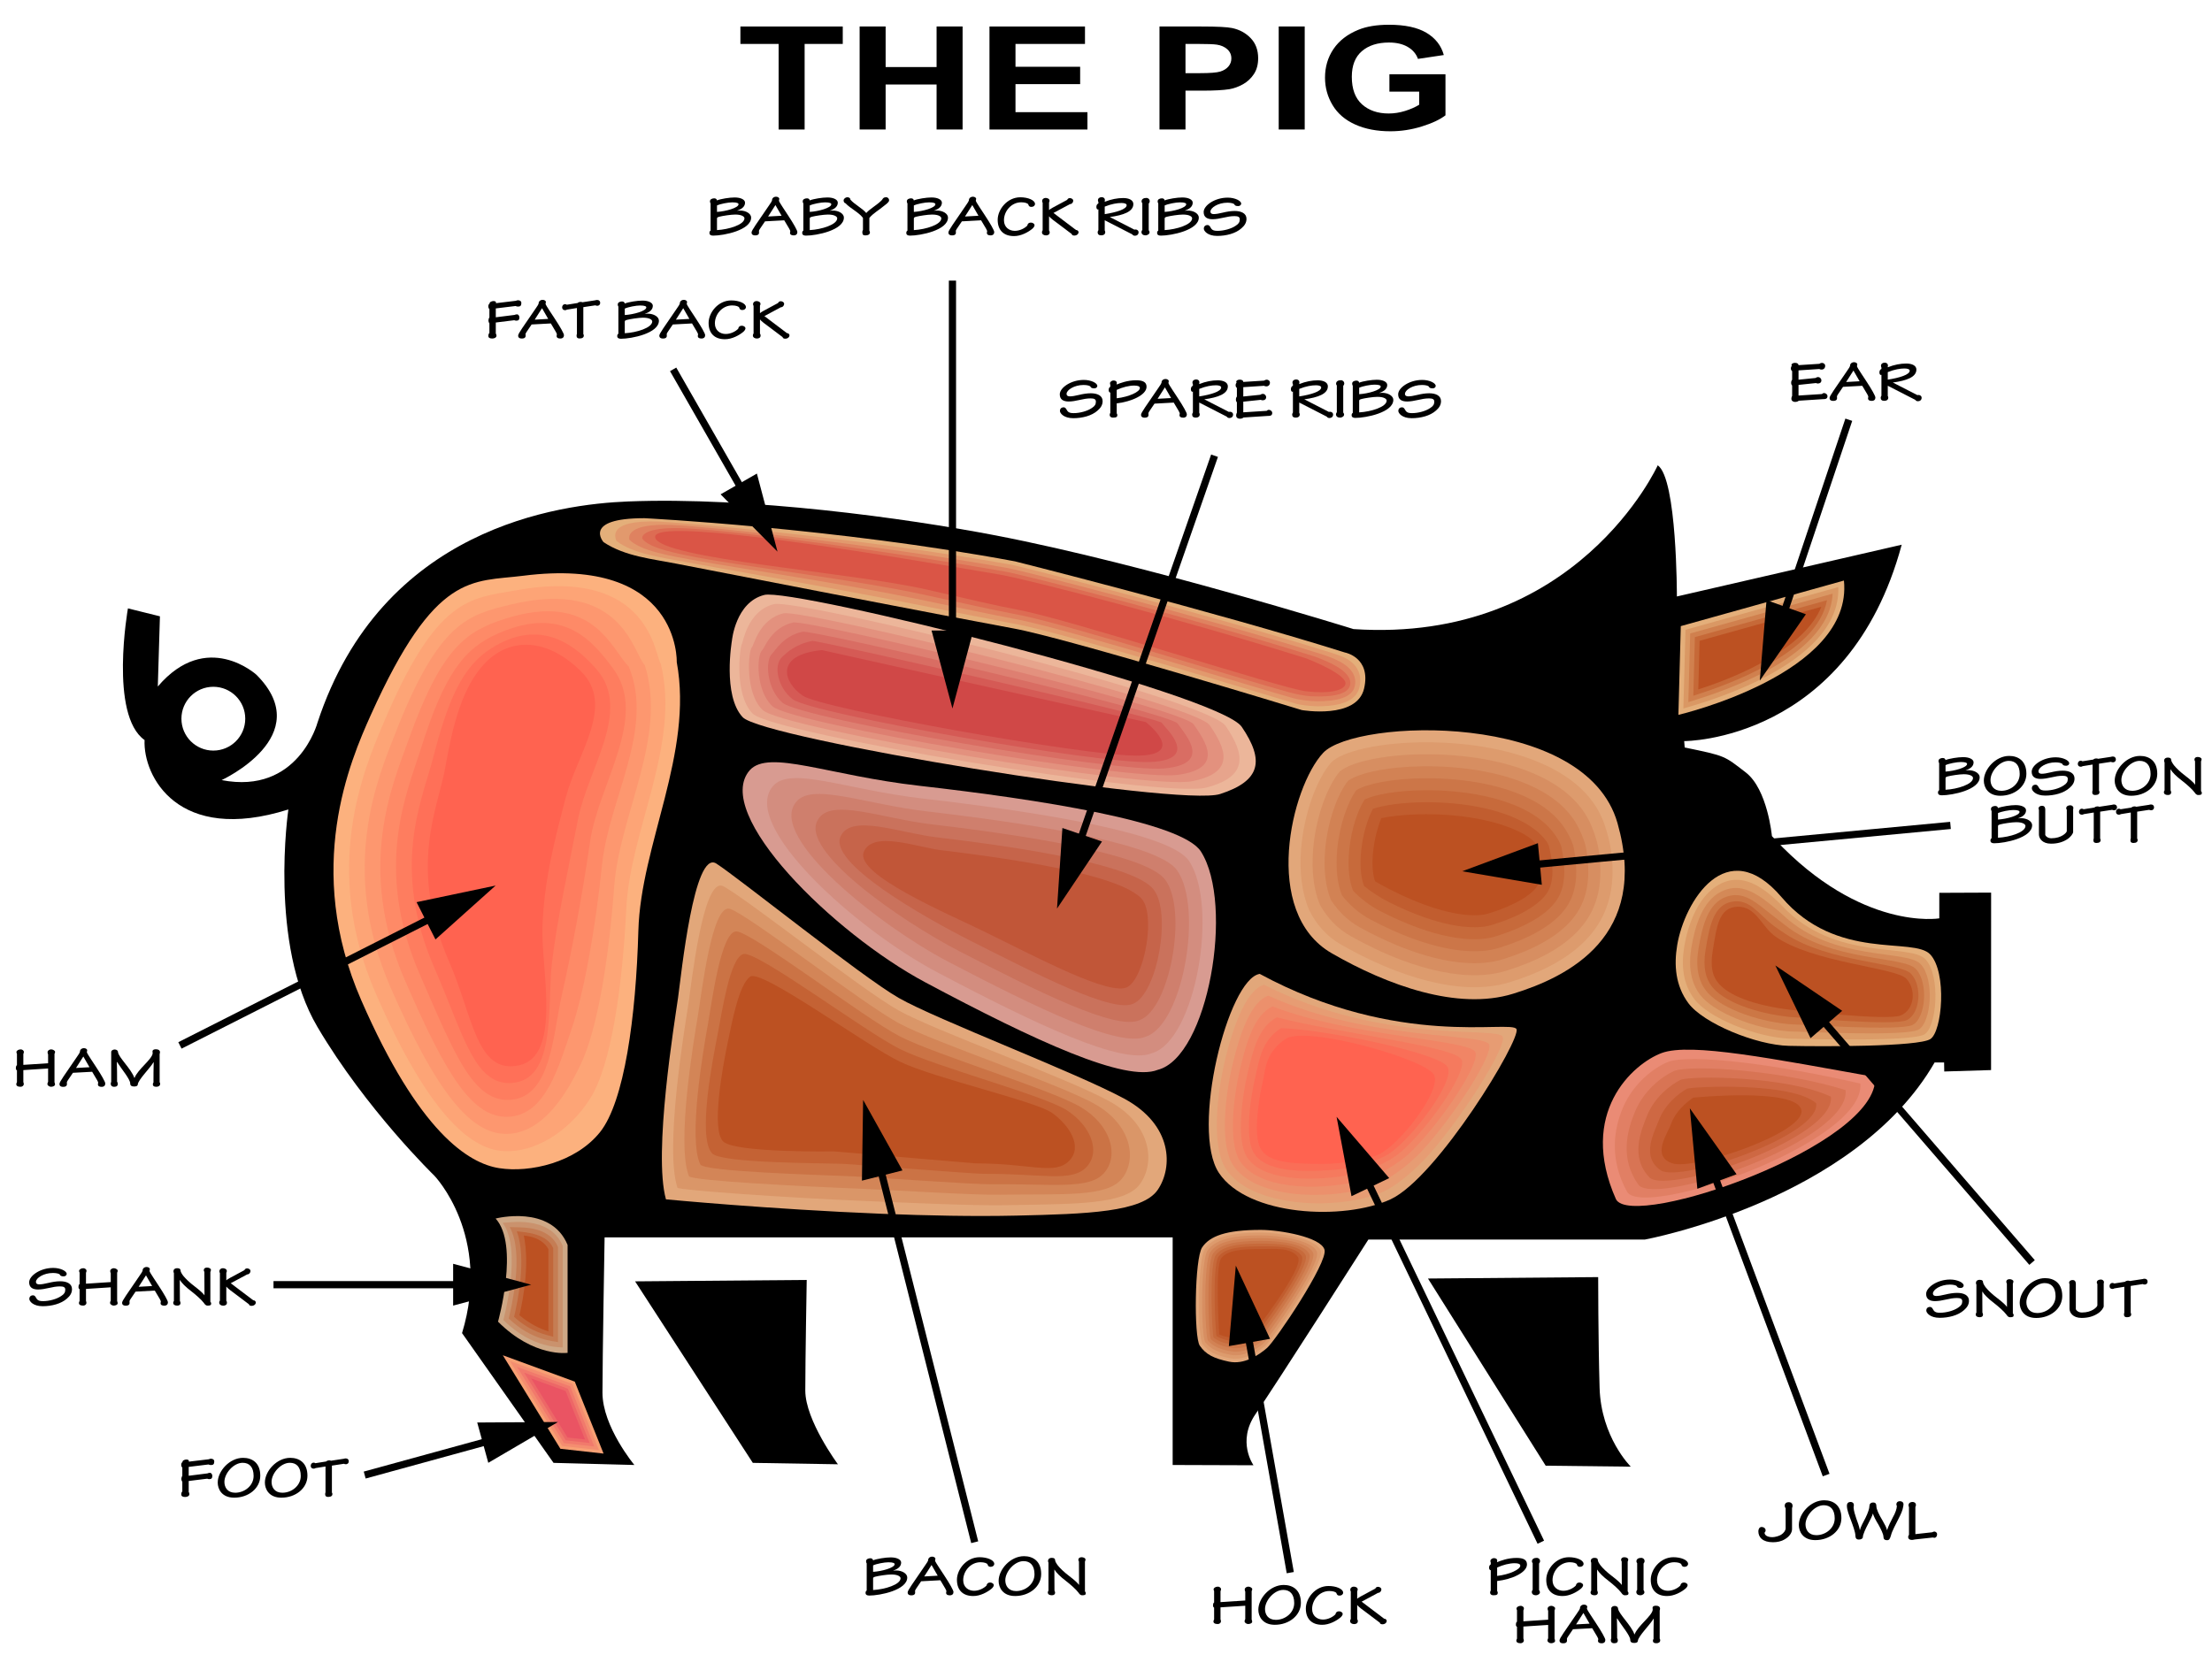 <?xml version="1.0" encoding="utf-8"?>
<!-- Generator: Adobe Illustrator 16.0.0, SVG Export Plug-In . SVG Version: 6.00 Build 0)  -->
<!DOCTYPE svg PUBLIC "-//W3C//DTD SVG 1.1//EN" "http://www.w3.org/Graphics/SVG/1.1/DTD/svg11.dtd">
<svg version="1.1" id="the_pig" xmlns="http://www.w3.org/2000/svg" xmlns:xlink="http://www.w3.org/1999/xlink" x="0px" y="0px"
	 width="922px" height="690px" viewBox="0 0 922 690" enable-background="new 0 0 922 690" xml:space="preserve">
<g id="pig_silhouette">
	<g id="b_leg">
		<path fill-rule="evenodd" clip-rule="evenodd" d="M336.252,533.649l-71.537,0.591l49.071,75.676l35.473,0.59
			c0,0-13.598-18.326-13.598-30.742S336.252,533.649,336.252,533.649z"/>
	</g>
	<g id="f_leg">
		<path fill-rule="evenodd" clip-rule="evenodd" d="M666.146,532.467l-70.944,0.592l49.068,78.039l35.473,0.408
			c0,0-12.414-12.232-13.007-32.925C666.146,557.889,666.146,532.467,666.146,532.467z"/>
	</g>
	<g id="outline">
		<path fill-rule="evenodd" clip-rule="evenodd" d="M690.977,194c0,0-33.698,74.493-126.813,68.285
			c0,0-86.458-26.969-148.986-39.021c-37.822-7.29-102.902-16.195-153.418-14.188c-28.676,1.139-102.676,10.806-129.431,92.248
			c0,0-8.024,30.132-39.949,23.924c0,0,39.958-18.377,14.554-43.874c0,0-20.762-19.089-41.158,4.854l0.886-29.266l-13.338-3.308
			c0,0-7.883,44.411,6.938,54.902c-0.678,14.991,13.822,43.491,59.936,28.937c0,0-8.309,56.039,12.088,90.625
			c20.396,34.585,48.774,62.077,48.774,62.077s23.944,24.83,11.528,65.623l38.133,54.097l33.698,0.886
			c0,0-13.302-15.962-13.302-30.152c0-14.188,0.888-64.736,0.888-64.736h236.78v94.889l33.698,0.114c0,0-7.094-9.868,0.886-21.398
			c7.982-11.528,47.001-72.717,47.001-72.717h115.286c0,0,87.444-16.099,120.725-73.82c1.453-0.027,3.955,0.005,3.955,0.005
			l0.066,3.756l19.51-0.592l0.021-73.991l-21.602,0.091v10.642c0,0-32.383,5.493-68.552-32.988c-0.402-0.428-1.21-1.302-1.21-1.302
			s-1.801-19.526-10.894-26.539s-8.32-6.864-25.466-10.412l-0.204-2.66c0,0,68.488,0.296,90.658-81.881l-93.707,21.578
			C698.957,248.687,699.05,199.58,690.977,194z M88.922,286.341c7.347,0,13.302,5.956,13.302,13.303s-5.955,13.302-13.302,13.302
			c-7.347,0-13.302-5.955-13.302-13.302S81.576,286.341,88.922,286.341z"/>
	</g>
</g>
<g id="cuts">
	<g id="foot">
		<polygon fill-rule="evenodd" clip-rule="evenodd" fill="#F7A074" points="239.583,576.049 209.583,565.049 233.583,604.049 
			251.583,606.049 		"/>
		<polygon fill-rule="evenodd" clip-rule="evenodd" fill="#F48D70" points="212.537,567.463 238.629,577.03 249.647,604.576 
			234.328,602.874 		"/>
		<polygon fill-rule="evenodd" clip-rule="evenodd" fill="#F17A6C" points="215.49,569.877 237.676,578.012 247.712,603.104 
			235.072,601.699 		"/>
		<polygon fill-rule="evenodd" clip-rule="evenodd" fill="#ED6767" points="218.443,572.292 236.722,578.994 245.777,601.631 
			235.817,600.523 		"/>
		<polygon fill-rule="evenodd" clip-rule="evenodd" fill="#EA5463" points="236.562,599.349 221.397,574.706 235.769,579.976 
			243.841,600.158 		"/>
	</g>
	<g id="shank">
		<path fill-rule="evenodd" clip-rule="evenodd" fill="#CEA886" d="M236.583,519.049v45c0,0-14,2-29-13c0,0,9-32-1-43
			C206.583,508.049,229.583,502.049,236.583,519.049z"/>
		<path fill-rule="evenodd" clip-rule="evenodd" fill="#CA926D" d="M234.583,561.812c-0.826-0.251-12.38,0.762-24.768-11.431
			c0.445-1.934,7.799-29.425-0.296-40.558c1.655,0.161,19.54-3.588,25.063,9.663V561.812z"/>
		<path fill-rule="evenodd" clip-rule="evenodd" fill="#C57D54" d="M232.583,559.574c-1.651-0.501-10.761-0.477-20.535-9.861
			c0.891-3.867,6.598-26.85,0.408-38.115c3.31,0.322,16.081-1.176,20.127,8.326V559.574z"/>
		<path fill-rule="evenodd" clip-rule="evenodd" fill="#C1673B" d="M230.583,557.338c-2.477-0.752-9.141-1.717-16.303-8.292
			c1.337-5.801,5.397-24.274,1.112-35.674c4.965,0.484,12.622,1.236,15.191,6.99V557.338z"/>
		<path fill-rule="evenodd" clip-rule="evenodd" fill="#BC5122" d="M228.583,555.101c-3.303-1.003-7.521-2.955-12.071-6.723
			c1.782-7.734,4.196-21.699,1.816-33.231c6.62,0.646,9.162,3.648,10.254,5.653V555.101z"/>
	</g>
	<g id="jowls">
		<path fill="#EA8B75" d="M781.583,449.049c-42-7.5-77-14.5-89-10s-35,25-19,61C680.583,513.049,783.583,477.549,781.583,449.049z"
			/>
		<path fill="#E17F64" d="M775.434,451.78c2.05,24.669-89.751,56.269-97.15,45.269c-7.695-13.865-5.563-26.388-1.846-35.16
			c4.372-10.328,12.974-16.742,18.783-19.121C704.821,439.168,741.385,443.912,775.434,451.78z"/>
		<path fill="#D87454" d="M769.284,454.513c2.1,20.837-78.501,48.536-86.301,39.536c-8.021-11.148-4.66-22.9-1.518-30.49
			c3.717-8.996,11.246-14.741,16.394-17.071C705.06,443.787,743.187,446.277,769.284,454.513z"/>
		<path fill="#CE6843" d="M763.136,457.244c2.147,17.005-67.252,40.805-75.453,33.805c-8.348-8.433-3.758-19.413-1.189-25.82
			c3.063-7.665,9.52-12.74,14.004-15.021C705.297,448.406,744.987,448.641,763.136,457.244z"/>
		<path fill="#C55D33" d="M756.986,459.977c2.197,13.173-56.003,33.072-64.604,28.072c-8.674-5.716-2.855-15.926-0.862-21.149
			c2.409-6.334,7.792-10.74,11.615-12.974C705.535,453.026,746.789,451.005,756.986,459.977z"/>
		<path fill="#BC5122" d="M697.083,485.049c-9-3-1.953-12.438-0.535-16.479c1.755-5.002,6.065-8.739,9.226-10.924
			c0,0,42.817-4.276,45.063,5.063S706.083,488.049,697.083,485.049z"/>
	</g>
	<g id="snout">
		<path fill="#E4AF7A" d="M804.583,397.958c-7-7.575-39,3.091-62-23.909s-40.5,2-43.5,20c-1.393,8.356-0.738,16.928,4.665,24.214
			c6.236,8.409,28.168,17.452,41.835,17.786s53.999,0.387,59-2.807S811.583,405.533,804.583,397.958z"/>
		<path fill="#DC9C68" d="M702.042,394.541c1.495-8.967,5.541-19.786,12.979-24.809c6.771-4.57,14.006-4.008,22.868,3.373
			c1.648,1.363,3.373,2.938,5.126,4.787c21.933,23.149,53.183,15.178,59.567,22.084c6.467,6.992,4.668,28.272-0.467,31.294
			c-5.134,3.021-45.49,2.036-56.424,1.77c-14.005-0.652-33.696-8.708-39.524-16.552
			C701.556,410.275,700.677,402.733,702.042,394.541z"/>
		<path fill="#D48957" d="M705.001,395.035c1.527-9.166,4.736-19.408,12.286-23.223c7.022-3.547,12.999-0.934,21.109,5.612
			c1.595,1.287,3.31,2.69,5.053,4.313c20.781,19.346,51.364,14.021,57.134,20.256c5.934,6.412,4.334,24.455-0.934,27.305
			s-45.648,0.934-53.848,0.732c-14.344-0.97-31.794-8.039-37.215-15.315C704.767,409.575,703.664,403.062,705.001,395.035z"/>
		<path fill="#CC7745" d="M707.96,395.528c1.561-9.363,3.947-19.009,11.594-21.636c7.289-2.505,12.012,2.115,19.35,7.852
			c1.544,1.207,3.238,2.447,4.979,3.838c19.548,15.611,49.547,12.865,54.701,18.431c5.4,5.829,4.001,20.636-1.399,23.313
			c-5.401,2.678-45.806-0.17-51.272-0.303c-14.682-1.289-29.892-7.371-34.904-14.082C707.978,408.874,706.65,403.391,707.96,395.528
			z"/>
		<path fill="#C46434" d="M710.92,396.021c1.593-9.561,3.163-18.582,10.899-20.05c7.563-1.435,11.031,5.159,17.59,10.091
			c1.496,1.125,3.16,2.217,4.906,3.364c18.225,11.986,47.729,11.709,52.268,16.604c4.866,5.248,3.668,16.818-1.866,19.324
			s-45.964-1.273-48.697-1.34c-15.019-1.606-27.988-6.702-32.593-12.847C711.189,408.174,709.638,403.719,710.92,396.021z"/>
		<path fill="#BC5122" d="M746.129,421.006c-15.356-1.925-26.086-6.033-30.282-11.611c-1.446-1.922-3.223-5.348-1.968-12.88
			c1.626-9.759,2.375-18.128,10.206-18.464s10.058,8.189,15.831,12.332c15.334,11,50.334,13,54.667,17.666
			s3.334,12.999-2.333,15.333S746.129,421.006,746.129,421.006z"/>
	</g>
	<g id="hock">
		<path fill-rule="evenodd" clip-rule="evenodd" fill="#E2A77A" d="M552.083,521.049c1.5,5.334-20.5,38-24,41s-9.499,7-15.833,5.667
			s-9.667-3.001-12.167-6.667s-2.167-36.334,1-41s9.848-7.279,24.5-7.269C533.323,512.786,550.583,515.715,552.083,521.049z"/>
		<path fill-rule="evenodd" clip-rule="evenodd" fill="#DD9B6D" d="M550.501,521.49c1.701,5.178-20.246,37.14-23.246,39.711
			c-3.214,2.67-8.736,6.236-14.628,5.094c-5.751-1.143-8.928-2.639-11.385-5.912c-2.143-3.143-2.12-35.15,0.968-39.67
			c3.087-4.521,9.767-6.799,23.368-6.789C532.954,513.928,548.799,516.311,550.501,521.49z"/>
		<path fill-rule="evenodd" clip-rule="evenodd" fill="#D78E61" d="M548.918,521.931c1.903,5.023-19.991,36.28-22.491,38.423
			c-2.929,2.342-7.973,5.473-13.423,4.52c-5.168-0.951-8.188-2.275-10.603-5.157c-1.785-2.618-2.072-33.965,0.936-38.34
			c3.008-4.374,9.686-6.317,22.236-6.31C532.587,515.07,547.015,516.907,548.918,521.931z"/>
		<path fill-rule="evenodd" clip-rule="evenodd" fill="#D28254" d="M547.336,522.372c2.104,4.868-19.737,35.42-21.737,37.134
			c-2.643,2.012-7.21,4.708-12.218,3.946c-4.585-0.762-7.448-1.914-9.819-4.403c-1.429-2.095-2.026-32.779,0.902-37.009
			c2.929-4.229,9.604-5.837,21.105-5.831C532.218,516.213,545.231,517.504,547.336,522.372z"/>
		<path fill-rule="evenodd" clip-rule="evenodd" fill="#CC7648" d="M545.753,522.813c2.307,4.713-19.482,34.56-20.982,35.846
			c-2.357,1.683-6.446,3.944-11.014,3.373c-4-0.571-6.707-1.552-9.036-3.648c-1.071-1.571-1.979-31.596,0.87-35.679
			s9.523-5.356,19.973-5.352C531.85,517.355,543.447,518.1,545.753,522.813z"/>
		<path fill-rule="evenodd" clip-rule="evenodd" fill="#C76A3B" d="M544.171,523.254c2.508,4.558-19.229,33.699-20.229,34.557
			c-2.071,1.354-5.684,3.181-9.809,2.8c-3.418-0.381-5.968-1.189-8.254-2.895c-0.714-1.047-1.932-30.41,0.838-34.349
			c2.77-3.938,9.442-4.875,18.842-4.872C531.481,518.497,541.663,518.696,544.171,523.254z"/>
		<path fill-rule="evenodd" clip-rule="evenodd" fill="#C15D2F" d="M542.589,523.694c2.708,4.403-18.975,32.84-19.475,33.269
			c-1.786,1.023-4.92,2.417-8.604,2.227c-2.834-0.19-5.229-0.827-7.471-2.14c-0.357-0.524-1.886-29.226,0.805-33.019
			c2.69-3.792,9.361-4.395,17.71-4.393C531.112,519.639,539.88,519.292,542.589,523.694z"/>
		<path fill-rule="evenodd" clip-rule="evenodd" fill="#BC5122" d="M514.888,557.769c-2.251,0-4.488-0.465-6.688-1.386
			c0,0-1.839-28.041,0.772-31.688s9.28-3.914,16.578-3.914c5.194,0,12.546-0.893,15.456,3.354s-18.72,31.979-18.72,31.979
			C520.786,556.81,518.129,557.769,514.888,557.769z"/>
	</g>
	<g id="picnic_ham">
		<path fill-rule="evenodd" clip-rule="evenodd" fill="#E2A77A" d="M632.083,429.049c-2.167-4-49.167,8.334-107-23
			c-13.167,2-29,65-17,83s52,20,71.5,11S634.25,433.049,632.083,429.049z"/>
		<path fill-rule="evenodd" clip-rule="evenodd" fill="#E79C73" d="M526.865,410.575c49.606,25.142,97.161,17.239,99.495,21.662
			c1.722,3.292-13.631,28.838-28.273,46.301c-7.419,8.848-16.2,16.369-23.2,19.048c-18.678,7.147-53.465,5.749-63.932-10.27
			c-5.724-8.759-4.199-29.271-0.225-45.854C514.43,426.024,520.174,412.347,526.865,410.575z"/>
		<path fill-rule="evenodd" clip-rule="evenodd" fill="#EC906C" d="M528.646,415.101c41.382,18.948,89.502,15.473,91.992,20.325
			c2.02,3.936-13.825,28.837-27.252,43.682c-6.672,7.376-15.785,13.743-23.196,16.015c-17.759,5.443-47.417,4.489-56.363-9.538
			c-5.217-8.18-3.438-27.738,0.008-42.137C517.061,429.963,521.597,417.682,528.646,415.101z"/>
		<path fill-rule="evenodd" clip-rule="evenodd" fill="#F18565" d="M530.427,419.625c33.156,12.757,81.829,13.713,84.487,18.988
			c2.311,4.585-14.001,28.844-26.229,41.063c-5.916,5.911-15.345,11.165-23.193,12.982c-16.771,3.885-41.354,3.22-48.794-8.807
			c-4.704-7.604-2.678-26.205,0.24-38.422C519.69,433.9,523.021,423.018,530.427,419.625z"/>
		<path fill-rule="evenodd" clip-rule="evenodd" fill="#F57A5E" d="M532.209,424.152c24.93,6.563,74.147,11.957,76.983,17.649
			c2.59,5.239-14.151,28.867-25.208,38.443c-5.145,4.456-14.889,8.65-23.188,9.951c-15.749,2.468-35.275,1.937-41.227-8.077
			c-4.181-7.034-1.918-24.672,0.473-34.704C522.322,437.84,524.445,428.354,532.209,424.152z"/>
		<path fill-rule="evenodd" clip-rule="evenodd" fill="#FA6E57" d="M533.99,428.678c16.704,0.371,66.476,10.197,69.479,16.312
			c2.88,5.889-14.256,28.935-24.185,35.824c-4.354,3.021-14.431,6.219-23.186,6.919c-14.725,1.178-29.169,0.639-33.658-7.346
			c-3.642-6.477-1.156-23.138,0.705-30.988C524.953,441.777,525.869,433.688,533.99,428.678z"/>
		<path fill-rule="evenodd" clip-rule="evenodd" fill="#FF6350" d="M551.401,485.27c-13.734,0-23.026-0.677-26.089-6.615
			s-0.396-21.604,0.938-27.271s1.043-12.358,9.521-18.18s58.805,8.437,61.975,14.975s-14.31,29.119-23.163,33.205
			C571.042,483.017,560.601,485.27,551.401,485.27C551.401,485.27,551.402,485.27,551.401,485.27z"/>
	</g>
	<g id="boston_butt">
		<path fill-rule="evenodd" clip-rule="evenodd" fill="#E2A77A" d="M674.211,343.212c6.667,23.559,1.556,39.562-8.112,50.563
			c-9.668,11.002-23.893,17.003-35.449,20.559c-23.114,7.111-52.451-3.557-75.565-16.892c-14.742-8.505-18.965-25.84-17.835-42.828
			c1.129-16.987,7.611-33.626,14.279-40.738s34.004-11.557,61.342-8.334C640.206,308.764,667.544,319.653,674.211,343.212z"/>
		<path fill-rule="evenodd" clip-rule="evenodd" fill="#DD9B6D" d="M554.985,317.766c4.8-4.608,19.55-7.975,37.069-8.271
			c6.326-0.105,12.954,0.184,19.559,0.944c17.124,1.962,33.976,7.093,45.238,16.457c5.603,4.657,9.762,10.327,12.028,17.122
			c1.263,3.785,2.162,7.33,2.637,10.664c2.371,16.656-2.18,27.833-9.174,35.792c-8.55,9.729-21.428,15.445-32.994,19.027
			c-0.721,0.222-1.447,0.427-2.181,0.616c-3.384,0.865-6.945,1.335-10.633,1.455c-10.978,0.363-22.864-2.355-34.44-6.733
			c-7.977-3.021-15.787-6.83-23.022-10.942c-6.209-3.537-10.56-8.666-13.466-14.646c-3-7.041-3.975-15.701-3.326-24.735
			C543.379,339.207,549.095,324.303,554.985,317.766z"/>
		<path fill-rule="evenodd" clip-rule="evenodd" fill="#D78E61" d="M558.442,321.655c4.688-3.977,18.061-6.917,34.021-7.165
			c5.83-0.088,11.886,0.175,17.894,0.847c15.855,1.755,31.176,6.37,41.593,14.472c5.326,4.143,9.265,9.136,11.6,15.015
			c1.354,3.411,2.342,6.573,2.804,9.535c2.504,16.052-1.736,25.955-7.766,32.815c-7.432,8.456-18.961,13.887-30.54,17.495
			c-0.664,0.206-1.336,0.397-2.014,0.575c-3.081,0.803-6.373,1.234-9.825,1.334c-10.031,0.303-21.006-2.177-31.827-6.227
			c-7.329-2.75-14.554-6.22-21.32-9.999c-5.71-3.204-9.882-7.765-12.855-13.063c-2.6-6.104-3.577-14.062-2.894-22.873
			C548.369,340.788,553.329,327.618,558.442,321.655z"/>
		<path fill-rule="evenodd" clip-rule="evenodd" fill="#D28254" d="M561.898,325.546c4.577-3.346,16.571-5.861,30.972-6.059
			c5.334-0.07,10.817,0.165,16.229,0.748c14.587,1.548,28.388,5.637,37.946,12.485c5.057,3.623,8.793,7.943,11.173,12.908
			c1.457,3.039,2.524,5.814,2.97,8.406c2.652,15.445-1.295,24.076-6.357,29.838c-6.313,7.184-16.496,12.328-28.085,15.964
			c-0.609,0.189-1.226,0.368-1.849,0.534c-2.777,0.738-5.8,1.133-9.017,1.212c-9.085,0.242-19.147-1.998-29.214-5.72
			c-6.681-2.479-13.32-5.608-19.618-9.055c-5.211-2.871-9.204-6.863-12.245-11.48c-2.199-5.167-3.185-12.422-2.461-21.012
			C553.349,342.368,557.563,330.934,561.898,325.546z"/>
		<path fill-rule="evenodd" clip-rule="evenodd" fill="#CC7648" d="M565.355,329.436c4.465-2.714,15.083-4.804,27.922-4.952
			c4.839-0.053,9.749,0.155,14.565,0.65c13.318,1.341,25.615,4.888,34.301,10.499c4.794,3.098,8.351,6.748,10.744,10.803
			c1.574,2.666,2.715,5.055,3.138,7.276c2.825,14.837-0.853,22.198-4.95,26.86c-5.194,5.911-14.03,10.771-25.631,14.433
			c-0.554,0.173-1.114,0.338-1.682,0.494c-2.475,0.673-5.229,1.03-8.209,1.09c-8.139,0.182-17.288-1.819-26.602-5.213
			c-6.031-2.208-12.086-4.998-17.915-8.112c-4.712-2.537-8.526-5.962-11.634-9.896c-1.799-4.23-2.798-10.783-2.029-19.149
			C558.317,343.947,561.797,334.249,565.355,329.436z"/>
		<path fill-rule="evenodd" clip-rule="evenodd" fill="#C76A3B" d="M568.813,333.326c4.353-2.084,13.593-3.748,24.872-3.847
			c4.343-0.034,8.682,0.146,12.901,0.552c12.05,1.136,22.858,4.118,30.654,8.515c4.54,2.561,7.947,5.534,10.316,8.695
			c1.714,2.286,2.91,4.294,3.305,6.147c3.03,14.223-0.41,20.32-3.542,23.883c-4.076,4.639-11.564,9.213-23.176,12.9
			c-0.498,0.158-1.004,0.309-1.517,0.454c-2.17,0.609-4.655,0.929-7.401,0.969c-7.191,0.121-15.429-1.642-23.988-4.707
			c-5.383-1.937-10.852-4.387-16.212-7.168c-4.212-2.204-7.849-5.061-11.023-8.313c-1.399-3.293-2.418-9.145-1.597-17.287
			C563.272,345.527,566.03,337.564,568.813,333.326z"/>
		<path fill-rule="evenodd" clip-rule="evenodd" fill="#C15D2F" d="M572.27,337.217c4.241-1.453,12.104-2.691,21.823-2.74
			c3.847-0.018,7.612,0.136,11.236,0.453c10.781,0.928,20.119,3.316,27.008,6.529c4.296,2.003,7.584,4.287,9.89,6.588
			c1.883,1.88,3.111,3.533,3.471,5.02c3.288,13.596,0.032,18.44-2.134,20.904c-2.957,3.366-9.099,7.654-20.722,11.37
			c-0.442,0.14-0.893,0.278-1.35,0.413c-1.867,0.545-4.084,0.826-6.594,0.847c-6.245,0.061-13.569-1.464-21.375-4.2
			c-4.734-1.666-9.618-3.776-14.51-6.226c-3.713-1.871-7.171-4.159-10.413-6.73c-0.998-2.354-2.055-7.507-1.164-15.425
			C568.215,347.104,570.265,340.88,572.27,337.217z"/>
		<path fill-rule="evenodd" clip-rule="evenodd" fill="#BC5122" d="M614.571,381.605c-5.299,0-11.711-1.285-18.763-3.693
			c-7.053-2.407-14.747-5.938-22.609-10.429c-0.598-1.417-1.721-5.874-0.731-13.563c0.674-5.243,2.031-9.726,3.259-12.813
			c4.129-0.822,10.614-1.635,18.773-1.635c13.879,0,25.06,2.16,32.935,4.898s12.443,6.057,13.099,8.372
			c3.661,12.936,0.475,16.562-0.726,17.927c-1.9,2.163-6.955,6.365-19.451,10.211C618.793,381.361,616.846,381.605,614.571,381.605z
			"/>
	</g>
	<g id="ear">
		<path fill-rule="evenodd" clip-rule="evenodd" fill="#E4AF7A" d="M768.583,242.049l-68,19l-1,37
			C699.583,298.049,772.583,281.049,768.583,242.049z"/>
		<path fill-rule="evenodd" clip-rule="evenodd" fill="#DA9864" d="M766.229,244.783c1.329,33.454-60.063,49.176-64.574,50.611
			l0.887-32.816L766.229,244.783z"/>
		<path fill-rule="evenodd" clip-rule="evenodd" fill="#D0804E" d="M763.875,247.518c-1.341,27.908-51.126,42.351-60.147,45.223
			l0.774-28.633L763.875,247.518z"/>
		<path fill-rule="evenodd" clip-rule="evenodd" fill="#C66938" d="M761.521,250.252c-4.011,22.362-42.189,35.525-55.72,39.834
			l0.661-24.45L761.521,250.252z"/>
		<path fill-rule="evenodd" clip-rule="evenodd" fill="#BC5122" d="M708.421,267.166l50.746-14.179
			c-6.682,16.816-33.253,28.701-51.294,34.445L708.421,267.166z"/>
	</g>
	<g id="bacon">
		<g>
			<path fill-rule="evenodd" clip-rule="evenodd" fill="#E2A77A" d="M298.583,360.049c-9.333-6-14.607,46.347-15.97,56.006
				c-1.363,9.66-10.433,64.783-5.03,83.994c0,0,43.146,4.131,89.968,6.016c18.958,0.764,38.519,1.159,56.063,0.763
				c29.572-0.668,52.636-1.444,58.969-10.778s6.333-27-14-38s-78.333-33-94-42S307.917,366.049,298.583,360.049z"/>
		</g>
		<g>
			<path fill-rule="evenodd" clip-rule="evenodd" fill="#DA9668" d="M301.392,369.48c8.392,4.102,57.858,43.302,73.324,51.901
				c15.467,8.601,70.2,28.067,87.867,37.867c17.666,9.8,18.866,25.732,12.6,34.399c-6.267,8.668-26.703,8.289-54.975,8.822
				c-14.036,0.318-41.484-0.998-56.65-1.609c-37.458-1.508-80.108-4.68-81.174-5.612c-5.389-16.302,2.867-65.734,4.357-75.396
				C288.23,410.192,293,365.378,301.392,369.48z"/>
		</g>
		<g>
			<path fill-rule="evenodd" clip-rule="evenodd" fill="#D38557" d="M304.2,378.912c7.45,2.203,55.383,39.604,70.649,47.803
				c15.267,8.201,66.733,25.134,81.733,33.734c15,8.6,17.4,22.799,11.2,30.799c-6.2,8.001-24.01,6.467-50.982,6.868
				c-10.528,0.237-45.863-2-57.238-2.458c-28.093-1.131-70.247-3.343-72.38-5.209c-5.375-13.394,2.066-57.135,3.684-66.797
				C292.485,413.99,296.751,376.708,304.2,378.912z"/>
		</g>
		<g>
			<path fill-rule="evenodd" clip-rule="evenodd" fill="#CB7345" d="M307.009,388.343c6.508,0.307,52.907,35.906,67.974,43.706
				c15.067,7.8,63.268,22.2,75.601,29.6c12.333,7.4,15.934,19.867,9.8,27.2c-6.134,7.334-21.315,4.645-46.987,4.911
				c-7.02,0.159-50.242-2.999-57.825-3.305c-18.729-0.754-60.387-2.007-63.587-4.807c-5.361-10.483,1.267-48.533,3.012-58.197
				C296.74,417.788,300.501,388.037,307.009,388.343z"/>
		</g>
		<g>
			<path fill-rule="evenodd" clip-rule="evenodd" fill="#C46234" d="M309.817,397.774c5.565-1.592,50.432,32.208,65.299,39.607
				c14.867,7.4,59.8,19.267,69.467,25.467c9.667,6.2,14.467,16.934,8.4,23.6c-6.067,6.667-18.622,2.823-42.994,2.956
				c-3.511,0.08-54.621-4-58.413-4.152c-9.364-0.377-50.998-0.191-54.793-4.403c-6.207-6.889,0.467-39.934,2.339-49.599
				C300.995,421.585,304.252,399.367,309.817,397.774z"/>
		</g>
		<g>
			<path fill-rule="evenodd" clip-rule="evenodd" fill="#BC5122" d="M347.583,480.049c0,0-40.667,0.666-46-4s-0.333-31.334,1.667-41
				s4.753-24.353,9.376-27.843s47.957,28.51,62.624,35.51s56.333,16.333,63.333,21.333s13,14,7,20s-15.928,1-39,1
				C406.58,485.049,347.583,480.049,347.583,480.049z"/>
		</g>
	</g>
	<g id="spare_ribs">
		<g>
			<path fill-rule="evenodd" clip-rule="evenodd" fill="#D89B91" d="M312.583,321.049c8-8.666,32.563,2.245,70.649,6.574
				c49.954,5.68,109.408,14.943,117.351,27.426c14,22,3,85.667-18,91c-13.333,5.333-50.839-11.893-96.915-36.487
				C347.241,389.049,296.583,339.049,312.583,321.049z"/>
		</g>
		<g>
			<path fill-rule="evenodd" clip-rule="evenodd" fill="#D38D7F" d="M322.066,327.9c7.117-8.785,30.521,1.392,62.982,5.094
				c51.107,5.883,102.979,14.641,110.535,25.93c12.574,18.786,2.729,75.088-15.503,80.206
				c-12.098,5.119-48.321-12.021-89.651-33.875C356.758,387.418,308.55,344.15,322.066,327.9z"/>
		</g>
		<g>
			<path fill-rule="evenodd" clip-rule="evenodd" fill="#CF7F6D" d="M331.55,334.751c6.233-8.902,28.478,0.538,55.316,3.615
				c52.261,6.085,96.533,14.343,103.718,24.432c11.107,15.595,2.459,64.509-13.005,69.413
				c-10.863,4.904-45.803-12.148-82.389-31.262C366.275,385.786,320.517,349.254,331.55,334.751z"/>
		</g>
		<g>
			<path fill-rule="evenodd" clip-rule="evenodd" fill="#CA725C" d="M341.033,341.603c5.35-9.021,26.435-0.315,47.65,2.135
				c53.416,6.288,90.06,14.061,96.902,22.935c9.587,12.434,2.188,53.932-10.508,58.621c-9.627,4.689-43.285-12.277-75.126-28.65
				C375.792,384.155,332.484,354.355,341.033,341.603z"/>
		</g>
		<g>
			<path fill-rule="evenodd" clip-rule="evenodd" fill="#C6644A" d="M350.517,348.453c4.467-9.138,24.393-1.168,39.983,0.656
				c54.569,6.49,83.541,13.811,90.085,21.438c7.999,9.322,1.918,43.352-8.009,47.827c-8.394,4.476-40.768-12.405-67.864-26.038
				C385.31,382.523,344.451,359.458,350.517,348.453z"/>
		</g>
		<g>
			<path fill-rule="evenodd" clip-rule="evenodd" fill="#C15638" d="M470.074,411.455c-7.158,4.261-38.25-12.533-60.601-23.426
				c-14.647-7.137-53.055-23.469-49.473-32.725s22.349-2.021,32.316-0.824c55.723,6.693,76.939,13.646,83.269,19.94
				S477.232,407.194,470.074,411.455z"/>
		</g>
	</g>
	<g id="baby_back_ribs">
		<path fill-rule="evenodd" clip-rule="evenodd" fill="#ECB69A" d="M517.583,303.049c9.5,14,8,22.5-9,28s-190.5-23-199-32
			s-4.5-32-4.5-32s1.5-16,13.5-19S508.083,289.049,517.583,303.049z"/>
		<path fill-rule="evenodd" clip-rule="evenodd" fill="#E7A48C" d="M502.75,328.383c-17.834,4.583-180.618-22.383-189-30.834
			c-8.029-8.094-5.263-28.39-4.482-29.126c0.36-0.339,2.281-13.861,13.315-16.54C332.6,249.45,503,291.049,510.917,302.716
			C518.833,314.383,520.583,323.799,502.75,328.383z"/>
		<path fill-rule="evenodd" clip-rule="evenodd" fill="#E3917E" d="M496.916,325.716c-18.666,3.666-170.725-21.772-179-29.667
			c-7.545-7.199-6.025-24.78-4.463-26.252c0.72-0.678,3.06-11.721,13.13-14.081c8.029-1.881,171.334,37.333,177.666,46.667
			C510.583,311.715,515.583,322.049,496.916,325.716z"/>
		<path fill-rule="evenodd" clip-rule="evenodd" fill="#DE7F71" d="M491.083,323.049c-19.5,2.75-160.82-21.172-169-28.5
			c-7.049-6.315-6.789-21.171-4.445-23.379c1.08-1.018,3.837-9.581,12.945-11.621c6.035-1.352,162.25,35.5,167,42.5
			S510.583,320.299,491.083,323.049z"/>
		<path fill-rule="evenodd" clip-rule="evenodd" fill="#D96D63" d="M485.25,320.383c-20.334,1.833-150.9-20.587-159-27.334
			c-6.538-5.445-7.552-17.561-4.427-20.505c1.44-1.357,4.611-7.44,12.76-9.162c4.034-0.852,153.167,33.667,156.333,38.334
			C494.083,306.382,505.583,318.549,485.25,320.383z"/>
		<path fill-rule="evenodd" clip-rule="evenodd" fill="#D55A55" d="M479.416,317.715c-21.166,0.917-140.96-20.025-149-26.166
			c-6.013-4.594-8.315-13.951-4.409-17.631c1.8-1.696,5.381-5.298,12.576-6.702c2.023-0.395,144.083,31.833,145.667,34.167
			C485.833,303.715,500.583,316.799,479.416,317.715z"/>
		<path fill-rule="evenodd" clip-rule="evenodd" fill="#D04847" d="M342.583,271.049l135,30c0,0,18,14-4,14s-131-19.5-139-25
			S322.583,273.049,342.583,271.049z"/>
	</g>
	<g id="fat_back">
		<path fill-rule="evenodd" clip-rule="evenodd" fill="#E4AF7A" d="M560.583,272.049c0,0,11,2,8,15s-26,9-26,9s-98-30-120-34
			s-130.5-25-140.5-27s-21.5-3-30.5-9c0,0-9-10,17-10c0,0,79.5,4,154.5,18C423.083,234.049,506.583,255.049,560.583,272.049z"/>
		<path fill-rule="evenodd" clip-rule="evenodd" fill="#E2996D" d="M421.458,235.424c3.153,0.561,80.047,20.008,133.601,36.772
			c0.512,0.16,1.204,0.365,1.981,0.663c1.112,0.426,12.034,3.167,9.594,13.741c-1.348,5.84-8.237,7.645-15.658,7.856
			c-4.604,0.132-9.143-0.604-10.27-0.911c-6.146-1.675-95.096-29.123-117.024-33.313c-0.974-0.188-2.038-0.388-3.181-0.6
			c-8.22-1.517-23.47-4.565-40.847-8.059c-34.464-6.808-81.494-14.943-93.096-17.107c-11.326-2.112-22.694-3.602-29.599-8.917
			c-0.123-0.644-4.982-8.887,17.539-8.083C282.025,217.734,356.187,223.806,421.458,235.424z"/>
		<path fill-rule="evenodd" clip-rule="evenodd" fill="#DF8260" d="M419.833,236.799c6.307,1.114,78.662,19.538,131.734,36.182
			c0.34,0.106,1.039,0.333,1.931,0.687c2.213,0.879,13.067,4.334,11.188,12.482c-1.091,4.725-7.528,6.296-15.913,6.231
			c-3.576-0.027-7.689-0.725-9.944-1.339c-12.293-3.351-92.19-28.247-114.048-32.628c-1.013-0.205-2.054-0.406-3.108-0.6
			c-7.804-1.434-22.686-4.603-39.751-8.15c-29.688-6.172-74.276-12.803-90.889-15.78c-12.643-2.265-23.888-4.203-28.698-8.835
			c-0.245-1.288-0.979-6.958,18.079-6.167C295.463,219.506,364.394,227.007,419.833,236.799z"/>
		<path fill-rule="evenodd" clip-rule="evenodd" fill="#DD6C53" d="M418.208,238.174c9.463,1.652,77.277,19.066,129.867,35.591
			c0.17,0.053,0.874,0.302,1.881,0.712c3.308,1.348,14.101,5.502,12.781,11.223c-0.834,3.609-6.815,5.059-16.168,4.605
			c-2.548-0.123-6.237-0.844-9.619-1.766c-18.439-5.027-89.285-27.371-111.072-31.943c-1.052-0.222-2.068-0.423-3.036-0.6
			c-7.386-1.351-21.911-4.59-38.655-8.242c-24.933-5.438-67.049-10.718-88.683-14.453c-13.955-2.452-25.082-4.805-27.797-8.752
			c-0.367-1.932,3.022-5.029,18.618-4.251C308.896,221.423,372.599,230.209,418.208,238.174z"/>
		<path fill-rule="evenodd" clip-rule="evenodd" fill="#DA5546" d="M544.367,288.229c-10.284-1.18-98.777-30.127-120.353-34.051
			c-6.97-1.267-21.146-4.542-37.559-8.333c-31.758-7.335-111.669-12.84-113.372-21.796s93.275,6.887,143.5,15.5
			c12.625,2.165,75.894,18.596,128,35c0,0,17.159,6.566,16.205,10.701C560.212,287.744,554.651,289.408,544.367,288.229z"/>
	</g>
	<g id="ham">
		<path fill-rule="evenodd" clip-rule="evenodd" fill="#FCB17E" d="M218.083,240.049c-21.329,2.709-36.5-2-63.5,58
			c-8.633,19.184-28,64-4,119s44.667,68,57.5,70s31.833-2.334,42-15s15-48,16-84s23-74,16-112
			C282.083,276.049,283.655,231.721,218.083,240.049z"/>
		<path fill-rule="evenodd" clip-rule="evenodd" fill="#FDA476" d="M275.421,276.68c8.246,34.036-12.736,69.033-14.37,102.076
			c-1.591,32.88-6.33,65.347-14.965,79.108c-8.483,13.52-22.963,23.057-36.622,22.037c-13.658-1.019-31.11-15.881-52.771-65.519
			c-22.884-52.442-4.849-93.935,3.057-112.667c22.404-53.089,36.221-52.205,55.75-55.667
			C271.589,236.106,273.008,274.311,275.421,276.68z"/>
		<path fill-rule="evenodd" clip-rule="evenodd" fill="#FD976F" d="M268.758,277.311c9.492,30.071-10.472,62.065-12.74,92.152
			c-2.182,29.759-6.848,59.328-13.929,74.216c-6.821,14.341-16.76,29.114-31.244,29.075c-14.484-0.039-28.721-16.763-48.041-61.037
			c-21.769-49.886-5.042-88.029,2.112-106.335c18.004-46.068,30.217-49.061,48-53.333
			C259.471,240.866,263.933,272.572,268.758,277.311z"/>
		<path fill-rule="evenodd" clip-rule="evenodd" fill="#FE8A67" d="M262.095,277.941c10.738,26.108-8.208,55.098-11.11,82.229
			c-2.772,26.638-7.395,53.285-12.894,69.323c-5.19,15.14-10.558,35.171-25.866,36.112c-15.309,0.943-26.331-17.643-43.311-56.556
			c-20.652-47.328-5.191-82.093,1.169-100.001c13.83-38.936,24.16-45.816,40.25-51C247.341,246.127,254.857,270.833,262.095,277.941
			z"/>
		<path fill-rule="evenodd" clip-rule="evenodd" fill="#FE7D5F" d="M255.433,278.572c15.142,20.116-5.944,48.131-9.48,72.305
			c-3.364,23.518-7.979,47.234-11.858,64.432c-3.593,15.928-4.354,41.228-20.488,43.15s-23.941-18.525-38.582-52.075
			c-19.536-44.771-5.261-76.12,0.226-93.669c9.911-31.694,18.09-42.385,32.5-48.666
			C235.293,252.043,247.298,267.766,255.433,278.572z"/>
		<path fill-rule="evenodd" clip-rule="evenodd" fill="#FF7058" d="M248.77,279.203c14.686,17.023-3.68,41.164-7.851,62.381
			c-3.955,20.396-8.598,41.183-10.823,59.539c-2.027,16.719,1.849,47.284-15.11,50.188c-16.959,2.904-21.552-19.405-33.852-47.594
			c-18.42-42.214-5.166-70.095-0.718-87.335c6.286-24.363,12.163-38.584,24.75-46.334
			C223.539,258.737,237.727,266.401,248.77,279.203z"/>
		<path fill-rule="evenodd" clip-rule="evenodd" fill="#FF6350" d="M216.367,444.164c-17.784,3.885-19.162-20.287-29.122-43.113
			c-17.304-39.655-4.662-64.002-1.662-81.002s7-34,17-44s25.049-10.431,39.524,3.785s-1.416,34.198-6.221,52.458
			c-4.546,17.275-9.247,35.141-9.788,54.646C225.612,404.456,234.15,440.279,216.367,444.164z"/>
	</g>
</g>
<g id="arrows">
	<g>
		<line fill="none" stroke="#000000" stroke-width="3" stroke-miterlimit="10" x1="75" y1="435.868" x2="182.873" y2="381.226"/>
		<g>
			<polygon points="181.509,391.688 206.583,369.216 173.632,376.137 			"/>
		</g>
	</g>
	<g>
		<line fill="none" stroke="#000000" stroke-width="3" stroke-miterlimit="10" x1="280.579" y1="154" x2="310.875" y2="206.933"/>
		<g>
			<polygon points="300.358,206.104 324.078,230 315.487,197.444 			"/>
		</g>
	</g>
	<g>
		<line fill="none" stroke="#000000" stroke-width="3" stroke-miterlimit="10" x1="397" y1="117" x2="397" y2="268.816"/>
		<g>
			<polygon points="388.284,262.872 397,295.395 405.716,262.872 			"/>
		</g>
	</g>
	<g>
		<line fill="none" stroke="#000000" stroke-width="3" stroke-miterlimit="10" x1="506.241" y1="190" x2="449.158" y2="353.662"/>
		<g>
			<polygon points="442.828,345.224 440.581,378.818 459.326,350.85 			"/>
		</g>
	</g>
	<g>
		<line fill="none" stroke="#000000" stroke-width="3" stroke-miterlimit="10" x1="114" y1="535.632" x2="194.819" y2="535.632"/>
		<g>
			<polygon points="188.875,544.348 221.397,535.632 188.875,526.916 			"/>
		</g>
	</g>
	<g>
		<line fill="none" stroke="#000000" stroke-width="3" stroke-miterlimit="10" x1="152.015" y1="615" x2="206.953" y2="599.919"/>
		<g>
			<polygon points="203.528,609.897 232.583,592.884 198.914,593.088 			"/>
		</g>
	</g>
	<g>
		<line fill="none" stroke="#000000" stroke-width="3" stroke-miterlimit="10" x1="406.273" y1="643" x2="366.265" y2="484.355"/>
		<g>
			<polygon points="376.169,487.988 359.766,458.584 359.267,492.25 			"/>
		</g>
	</g>
	<g>
		
			<line fill="none" stroke="#000000" stroke-width="3" stroke-miterlimit="10" x1="537.809" y1="655.683" x2="519.752" y2="553.867"/>
		<g>
			<polygon points="529.373,558.197 515.111,527.697 512.208,561.241 			"/>
		</g>
	</g>
	<g>
		<line fill="none" stroke="#000000" stroke-width="3" stroke-miterlimit="10" x1="642.24" y1="643" x2="568.613" y2="489.601"/>
		<g>
			<polygon points="579.043,491.188 557.112,465.64 563.327,498.731 			"/>
		</g>
	</g>
	<g>
		<line fill="none" stroke="#000000" stroke-width="3" stroke-miterlimit="10" x1="761.167" y1="615" x2="713.479" y2="487.086"/>
		<g>
			<polygon points="723.828,489.576 704.352,462.11 707.483,495.635 			"/>
		</g>
	</g>
	<g>
		<line fill="none" stroke="#000000" stroke-width="3" stroke-miterlimit="10" x1="847" y1="526.38" x2="757.377" y2="422.653"/>
		<g>
			<polygon points="767.858,421.452 740,402.542 754.668,432.85 			"/>
		</g>
	</g>
	<g>
		<line fill="none" stroke="#000000" stroke-width="3" stroke-miterlimit="10" x1="813" y1="344.148" x2="635.923" y2="360.776"/>
		<g>
			<polygon points="641.026,351.543 609.461,363.261 642.656,368.897 			"/>
		</g>
	</g>
	<g>
		<line fill="none" stroke="#000000" stroke-width="3" stroke-miterlimit="10" x1="770.611" y1="175" x2="742.512" y2="258.749"/>
		<g>
			<polygon points="736.321,250.207 733.52,283.76 752.725,256.104 			"/>
		</g>
	</g>
</g>
<g id="text">
	<g>
		<path d="M9.729,451.151c0.096,0.265,0.192,0.576,0.192,0.841c0,0.576-0.576,1.128-1.344,1.128c-1.32,0-1.8-0.528-1.8-1.057
			c0-0.264,0.144-0.672,0.288-0.863v-4.921c-0.216-0.072-0.456-0.456-0.456-0.744c0-0.768,0.144-1.32,0.456-1.392v-4.776
			c-0.12-0.24-0.216-0.505-0.216-0.696c0-0.601,0.792-1.152,1.824-1.152c0.552,0,1.272,0.48,1.272,1.032
			c0,0.312-0.048,0.624-0.216,0.864v4.561l10.321-0.673v-3.696c-0.192-0.312-0.216-0.647-0.216-0.936
			c0-0.672,0.768-1.152,1.512-1.152c0.672,0,1.608,0.528,1.608,1.008c0,0.313-0.072,0.601-0.24,0.864v11.857
			c0.144,0.264,0.216,0.576,0.216,0.936c0,0.553-0.84,0.912-1.632,0.937c-0.672,0-1.536-0.504-1.536-1.152
			c0-0.288,0.12-0.647,0.288-0.912v-5.568l-10.321,0.672V451.151z"/>
		<path d="M30.393,447.287c-2.112,3.097-2.497,3.648-2.521,3.937s0.024,0.601,0.024,0.889c0,0.456-0.336,1.031-1.584,1.031
			c-1.2,0-1.536-0.6-1.536-1.199c0-0.456,0.552-1.417,1.68-3.097l5.665-8.28c0.816-1.129,1.08-1.633,1.2-1.992
			c-0.048-0.889,0.672-1.561,1.704-1.561c0.672,0,1.32,0.408,1.32,0.888c0,0.313-0.144,0.504-0.144,0.769
			c0,0.552,3.168,5.064,3.769,6.072c2.376,3.601,3.912,6.337,3.912,7.009c0,0.84-0.504,1.392-1.56,1.392
			c-0.96,0-1.512-0.384-1.512-0.983c0-0.288,0.12-0.553,0.12-0.769c0-0.288-0.432-1.151-2.52-4.536L30.393,447.287z M37.305,444.959
			l-2.568-4.464l-3.048,4.776L37.305,444.959z"/>
		<path d="M46.16,451.872c0-0.265,0.048-0.624,0.192-0.792v-12.409c-0.024-0.672,0.672-1.08,1.44-1.104
			c0.768,0.024,1.368,0.408,1.392,1.08c0.216,2.208,5.569,7.057,6.817,10.777h0.072c1.392-3.624,7.201-7.633,7.561-10.225
			c0-0.265-0.072-0.624-0.072-0.889c0-0.528,0.576-0.84,1.392-0.84c1.128,0,1.728,0.504,1.728,1.224
			c0,0.288-0.072,0.576-0.144,0.769V451.2c0.144,0.144,0.216,0.432,0.216,0.695c0,0.864-0.792,1.225-1.608,1.225
			c-1.08,0-1.44-0.408-1.44-1.032c0-0.36,0.12-0.576,0.264-0.744c0-2.784,0-5.641,0.096-8.473h-0.072
			c-1.512,2.568-6.361,7.272-6.553,9.241c-0.048,0.695-0.744,0.888-1.536,0.888c-1.08,0-1.632-0.408-1.632-1.272
			c0-1.8-3.576-5.904-5.424-8.929h-0.144c0.096,2.736,0.096,5.497,0.096,8.185c0.192,0.24,0.288,0.553,0.288,0.937
			c0,0.696-0.384,1.2-1.464,1.2c-1.056,0-1.464-0.576-1.464-1.225V451.872z"/>
	</g>
	<g>
		<path d="M206.656,139.056c0.144,0.216,0.288,0.504,0.288,0.888c0,0.768-0.84,1.2-1.776,1.2c-1.08,0-1.608-0.36-1.608-1.08
			c0-0.6,0.168-1.008,0.432-1.248v-4.032c-0.264-0.288-0.408-0.768-0.408-1.176c0-0.384,0.192-1.008,0.408-1.272v-3.457
			c-0.192-0.072-0.456-0.648-0.456-1.104c0-0.504,0.192-1.104,0.504-1.128c-0.048-0.72,0.888-1.128,1.704-1.128
			c0.768,0,1.176,0.408,0.96,0.888l8.256-0.984c0.312-0.024,0.504-0.24,0.912-0.24c0.912,0,1.44,0.456,1.44,1.08
			c0,1.176-0.408,1.56-1.392,1.56c-0.408,0-0.696-0.096-1.008-0.24l-8.257,1.008v3.696l7.825-0.984c0.24-0.12,0.6-0.24,1.056-0.24
			c0.528,0,0.96,0.672,0.96,1.248c0,0.984-0.36,1.392-1.272,1.392c-0.312,0-0.6-0.072-0.864-0.192l-7.705,0.96V139.056z"/>
		<path d="M221.585,135.288c-2.112,3.096-2.497,3.648-2.521,3.936c-0.024,0.288,0.024,0.6,0.024,0.888
			c0,0.456-0.336,1.032-1.584,1.032c-1.2,0-1.536-0.6-1.536-1.2c0-0.456,0.552-1.416,1.68-3.096l5.665-8.281
			c0.816-1.128,1.08-1.632,1.2-1.992c-0.048-0.888,0.672-1.56,1.704-1.56c0.672,0,1.32,0.408,1.32,0.888
			c0,0.312-0.144,0.504-0.144,0.768c0,0.552,3.168,5.064,3.769,6.072c2.376,3.601,3.912,6.337,3.912,7.009
			c0,0.84-0.504,1.392-1.56,1.392c-0.96,0-1.512-0.384-1.512-0.984c0-0.288,0.12-0.552,0.12-0.768c0-0.288-0.432-1.152-2.52-4.537
			L221.585,135.288z M228.497,132.959l-2.568-4.464l-3.048,4.776L228.497,132.959z"/>
		<path d="M243.137,139.296c0.072,0.12,0.216,0.312,0.216,0.6c0,0.696-0.504,1.224-1.776,1.224c-0.792,0-1.248-0.312-1.248-1.08
			c0-0.312,0.048-0.648,0.144-0.84v-10.777l-4.152,0.672c-0.216,0.144-0.48,0.24-0.744,0.24c-0.792,0-1.272-0.432-1.272-1.2
			c0-0.72,0.528-1.32,1.176-1.32c0.384,0,0.552,0.12,0.768,0.24l4.512-0.72c0.48-0.528,1.584-0.576,1.992-0.313l5.353-0.816
			c0.24-0.072,0.504-0.144,0.792-0.144c0.864,0,1.272,0.552,1.272,1.224c0,0.624-0.408,1.2-1.248,1.2
			c-0.36,0-0.576-0.096-0.769-0.192l-5.016,0.768V139.296z"/>
		<path d="M257.752,127.847c-0.192-0.264-0.264-0.624-0.264-0.888c0-0.912,0.96-1.272,1.8-1.272c0.624,0,1.08,0.36,1.104,0.864
			c1.632-0.648,5.232-1.224,7.369-1.224c2.688,0,4.344,0.96,4.344,2.16c0,1.44-1.032,2.592-3.312,3.336v0.024
			c0.456-0.048,0.792-0.072,1.2-0.072c2.544,0,4.656,1.32,4.656,2.928c0,5.281-11.425,7.537-15.817,7.537
			c-1.032,0-1.56-0.36-1.56-1.152c0-0.432,0.192-0.816,0.48-0.936V127.847z M260.416,131.351c3.672-0.216,8.977-1.704,8.977-3.168
			c0-0.432-0.528-0.816-2.592-0.816c-1.68,0-4.968,0.624-6.385,1.296V131.351z M260.416,138.936
			c4.944-0.264,11.449-2.28,11.449-4.92c0-0.6-0.912-1.561-3.84-1.561c-1.848,0-5.376,0.576-6.577,0.888
			c-0.864,0.24-1.032,0.36-1.032,0.792V138.936z"/>
		<path d="M280.433,135.288c-2.112,3.096-2.497,3.648-2.521,3.936c-0.024,0.288,0.024,0.6,0.024,0.888
			c0,0.456-0.336,1.032-1.584,1.032c-1.2,0-1.536-0.6-1.536-1.2c0-0.456,0.552-1.416,1.68-3.096l5.665-8.281
			c0.816-1.128,1.08-1.632,1.2-1.992c-0.048-0.888,0.672-1.56,1.704-1.56c0.672,0,1.32,0.408,1.32,0.888
			c0,0.312-0.144,0.504-0.144,0.768c0,0.552,3.168,5.064,3.769,6.072c2.376,3.601,3.912,6.337,3.912,7.009
			c0,0.84-0.504,1.392-1.56,1.392c-0.96,0-1.512-0.384-1.512-0.984c0-0.288,0.12-0.552,0.12-0.768c0-0.288-0.432-1.152-2.52-4.537
			L280.433,135.288z M287.345,132.959l-2.568-4.464l-3.048,4.776L287.345,132.959z"/>
		<path d="M304.841,125.255c3.096,0,6.073,1.176,6.073,2.784c0,0.672-0.6,1.224-1.512,1.224c-0.72,0-1.08-0.312-1.272-0.984
			c-0.144-0.504-1.368-0.936-2.953-0.936c-4.128,0-7.2,3.696-7.2,7.489c0,2.928,2.184,4.417,4.512,4.417
			c2.16,0,4.2-1.128,5.208-2.185c0.096-0.6,0.48-1.248,1.488-1.248c1.008,0,1.536,0.648,1.536,1.032c0,0.36-0.168,0.816-0.792,1.416
			c-1.704,1.488-4.872,3.216-7.8,3.168c-4.057,0-6.769-2.232-6.769-6.792c0-4.249,3.912-9.385,9.457-9.385H304.841z"/>
		<path d="M316.768,139.104c0.168,0.168,0.264,0.432,0.264,0.72c0.024,0.984-0.72,1.32-1.56,1.32c-0.888,0-1.68-0.48-1.656-1.296
			c0-0.312,0.072-0.576,0.288-0.816v-11.521c-0.12-0.096-0.216-0.408-0.216-0.672c0-0.816,0.696-1.32,1.416-1.32
			c0.552,0,1.68,0.24,1.68,1.2c0,0.288-0.12,0.552-0.216,0.672v3.145h0.048c0.24-0.216,0.696-0.528,1.512-0.984l5.977-3.216
			c0.288-0.504,0.552-0.744,1.2-0.744c0.336,0,1.344,0.288,1.344,1.128c0,0.6-0.552,1.392-1.392,1.392l-6.841,3.672l9.385,7.104
			c0.6-0.048,1.08,0.504,1.08,0.936c0,0.528-0.552,1.392-1.824,1.392c-0.552,0-1.056-0.264-1.032-0.648l-7.945-5.977
			c-0.816-0.648-1.224-1.056-1.464-1.368h-0.048V139.104z"/>
	</g>
	<g>
		<path d="M296.189,84.847c-0.192-0.264-0.264-0.624-0.264-0.888c0-0.912,0.96-1.272,1.8-1.272c0.624,0,1.08,0.36,1.104,0.864
			c1.632-0.648,5.232-1.224,7.369-1.224c2.688,0,4.344,0.96,4.344,2.16c0,1.44-1.032,2.592-3.312,3.336v0.024
			c0.456-0.048,0.792-0.072,1.2-0.072c2.544,0,4.656,1.32,4.656,2.928c0,5.281-11.425,7.537-15.817,7.537
			c-1.032,0-1.56-0.36-1.56-1.152c0-0.432,0.192-0.816,0.48-0.936V84.847z M298.853,88.351c3.672-0.216,8.977-1.704,8.977-3.168
			c0-0.432-0.528-0.816-2.592-0.816c-1.68,0-4.968,0.624-6.385,1.296V88.351z M298.853,95.936c4.944-0.264,11.449-2.28,11.449-4.92
			c0-0.6-0.912-1.561-3.84-1.561c-1.848,0-5.376,0.576-6.577,0.888c-0.864,0.24-1.032,0.36-1.032,0.792V95.936z"/>
		<path d="M318.87,92.288c-2.112,3.096-2.497,3.648-2.521,3.936c-0.024,0.288,0.024,0.6,0.024,0.888
			c0,0.456-0.336,1.032-1.584,1.032c-1.2,0-1.536-0.6-1.536-1.2c0-0.456,0.552-1.416,1.68-3.096l5.665-8.281
			c0.816-1.128,1.08-1.632,1.2-1.992c-0.048-0.888,0.672-1.56,1.704-1.56c0.672,0,1.32,0.408,1.32,0.888
			c0,0.312-0.144,0.504-0.144,0.768c0,0.552,3.168,5.064,3.769,6.072c2.376,3.601,3.912,6.337,3.912,7.009
			c0,0.84-0.504,1.392-1.56,1.392c-0.96,0-1.512-0.384-1.512-0.984c0-0.288,0.12-0.552,0.12-0.768c0-0.288-0.432-1.152-2.52-4.537
			L318.87,92.288z M325.782,89.959l-2.568-4.464l-3.048,4.776L325.782,89.959z"/>
		<path d="M334.853,84.847c-0.192-0.264-0.264-0.624-0.264-0.888c0-0.912,0.96-1.272,1.8-1.272c0.624,0,1.08,0.36,1.104,0.864
			c1.632-0.648,5.232-1.224,7.369-1.224c2.688,0,4.344,0.96,4.344,2.16c0,1.44-1.032,2.592-3.312,3.336v0.024
			c0.456-0.048,0.792-0.072,1.2-0.072c2.544,0,4.656,1.32,4.656,2.928c0,5.281-11.425,7.537-15.817,7.537
			c-1.032,0-1.56-0.36-1.56-1.152c0-0.432,0.192-0.816,0.48-0.936V84.847z M337.517,88.351c3.672-0.216,8.977-1.704,8.977-3.168
			c0-0.432-0.528-0.816-2.592-0.816c-1.68,0-4.968,0.624-6.385,1.296V88.351z M337.517,95.936c4.944-0.264,11.449-2.28,11.449-4.92
			c0-0.6-0.912-1.561-3.84-1.561c-1.848,0-5.376,0.576-6.577,0.888c-0.864,0.24-1.032,0.36-1.032,0.792V95.936z"/>
		<path d="M359.694,90.847c-1.776-2.376-5.161-3.864-7.272-6.096c-0.48-0.12-0.792-0.6-0.792-1.176c0-0.696,0.792-1.344,1.561-1.344
			c0.744,0,1.296,0.432,1.272,1.008c1.704,1.992,5.017,3.625,6.577,5.544h0.048c1.536-1.704,4.104-3.096,5.977-4.873
			c0.264-0.216,0.504-0.48,0.696-0.744c0.24-0.456,0.6-0.936,1.561-0.936c0.816,0,1.272,0.648,1.272,1.248
			c0,0.576-0.456,0.937-0.816,1.296c-0.336,0.36-0.984,0.744-1.344,1.08c-1.992,1.704-4.608,3.144-6.073,5.017v5.304
			c0.096,0.168,0.24,0.432,0.24,0.696c0,0.744-0.552,1.248-1.848,1.272c-0.816,0-1.32-0.192-1.32-1.296
			c0-0.312,0.072-0.744,0.264-0.936V90.847z"/>
		<path d="M378.245,84.847c-0.192-0.264-0.264-0.624-0.264-0.888c0-0.912,0.96-1.272,1.8-1.272c0.624,0,1.08,0.36,1.104,0.864
			c1.632-0.648,5.232-1.224,7.369-1.224c2.688,0,4.344,0.96,4.344,2.16c0,1.44-1.032,2.592-3.313,3.336v0.024
			c0.456-0.048,0.792-0.072,1.2-0.072c2.545,0,4.656,1.32,4.656,2.928c0,5.281-11.425,7.537-15.817,7.537
			c-1.032,0-1.56-0.36-1.56-1.152c0-0.432,0.192-0.816,0.48-0.936V84.847z M380.909,88.351c3.672-0.216,8.977-1.704,8.977-3.168
			c0-0.432-0.528-0.816-2.593-0.816c-1.68,0-4.968,0.624-6.384,1.296V88.351z M380.909,95.936c4.945-0.264,11.449-2.28,11.449-4.92
			c0-0.6-0.912-1.561-3.84-1.561c-1.849,0-5.376,0.576-6.577,0.888c-0.864,0.24-1.032,0.36-1.032,0.792V95.936z"/>
		<path d="M400.926,92.288c-2.112,3.096-2.496,3.648-2.521,3.936c-0.024,0.288,0.024,0.6,0.024,0.888
			c0,0.456-0.336,1.032-1.585,1.032c-1.199,0-1.536-0.6-1.536-1.2c0-0.456,0.553-1.416,1.681-3.096l5.664-8.281
			c0.816-1.128,1.08-1.632,1.2-1.992c-0.048-0.888,0.672-1.56,1.704-1.56c0.673,0,1.32,0.408,1.32,0.888
			c0,0.312-0.144,0.504-0.144,0.768c0,0.552,3.168,5.064,3.768,6.072c2.377,3.601,3.913,6.337,3.913,7.009
			c0,0.84-0.504,1.392-1.561,1.392c-0.96,0-1.512-0.384-1.512-0.984c0-0.288,0.12-0.552,0.12-0.768c0-0.288-0.433-1.152-2.521-4.537
			L400.926,92.288z M407.838,89.959l-2.568-4.464l-3.048,4.776L407.838,89.959z"/>
		<path d="M425.334,82.255c3.096,0,6.072,1.176,6.072,2.784c0,0.672-0.601,1.224-1.513,1.224c-0.72,0-1.08-0.312-1.271-0.984
			c-0.145-0.504-1.368-0.936-2.952-0.936c-4.129,0-7.201,3.696-7.201,7.489c0,2.928,2.185,4.417,4.513,4.417
			c2.16,0,4.2-1.128,5.208-2.185c0.097-0.6,0.48-1.248,1.488-1.248c1.009,0,1.536,0.648,1.536,1.032c0,0.36-0.168,0.816-0.792,1.416
			c-1.704,1.488-4.872,3.216-7.801,3.168c-4.056,0-6.769-2.232-6.769-6.792c0-4.249,3.913-9.385,9.457-9.385H425.334z"/>
		<path d="M437.261,96.104c0.168,0.168,0.265,0.432,0.265,0.72c0.023,0.984-0.721,1.32-1.561,1.32c-0.888,0-1.681-0.48-1.656-1.296
			c0-0.312,0.072-0.576,0.288-0.816V84.511c-0.12-0.096-0.216-0.408-0.216-0.672c0-0.816,0.696-1.32,1.416-1.32
			c0.552,0,1.68,0.24,1.68,1.2c0,0.288-0.12,0.552-0.216,0.672v3.145h0.048c0.24-0.216,0.696-0.528,1.513-0.984l5.977-3.216
			c0.288-0.504,0.552-0.744,1.2-0.744c0.336,0,1.344,0.288,1.344,1.128c0,0.6-0.552,1.392-1.393,1.392l-6.84,3.672l9.385,7.104
			c0.6-0.048,1.08,0.504,1.08,0.936c0,0.528-0.553,1.392-1.824,1.392c-0.552,0-1.057-0.264-1.032-0.648l-7.944-5.977
			c-0.816-0.648-1.225-1.056-1.465-1.368h-0.048V96.104z"/>
		<path d="M457.517,96.8c0-0.264,0.168-0.624,0.313-0.816v-8.713c-0.072,0.048-0.12,0.072-0.24,0.072
			c-0.313,0-0.601-0.432-0.601-1.056c0-0.816,0.385-1.272,0.841-1.464v-0.576c-0.097-0.216-0.192-0.504-0.192-0.744
			c0-0.864,0.744-1.296,1.536-1.296c1.008,0,1.584,0.72,1.296,1.656v0.264c2.736-1.08,5.304-1.56,7.728-1.56
			c2.377,0,4.201,0.864,4.201,2.496c0,3.168-4.08,4.632-9.817,5.424l10.249,5.256c0.793-0.264,1.752,0.24,1.752,1.08
			c0,0.984-0.719,1.464-1.488,1.464c-0.504,0-0.936-0.192-1.15-0.576l-11.474-5.88v4.249c0.072,0.144,0.216,0.408,0.216,0.696
			c0,0.984-0.84,1.368-1.752,1.344c-0.96,0-1.416-0.504-1.416-1.296V96.8z M460.469,89.287c4.921-0.768,9.144-2.064,9.144-3.744
			c0-0.552-0.814-0.912-2.184-0.912c-1.752,0-4.152,0.384-6.96,1.512V89.287z"/>
		<path d="M478.805,95.984c0.191,0.216,0.359,0.552,0.359,0.864c0,0.672-0.768,1.272-1.752,1.272s-1.631-0.552-1.631-1.392
			c0-0.312,0.143-0.624,0.359-0.864V84.727c-0.24-0.24-0.313-0.48-0.313-0.744c0-0.912,0.768-1.464,1.969-1.464
			c0.863,0,1.439,0.6,1.439,1.344c0,0.336-0.191,0.792-0.432,1.032V95.984z"/>
		<path d="M482.789,84.847c-0.193-0.264-0.264-0.624-0.264-0.888c0-0.912,0.959-1.272,1.799-1.272c0.625,0,1.08,0.36,1.105,0.864
			c1.631-0.648,5.232-1.224,7.367-1.224c2.689,0,4.346,0.96,4.346,2.16c0,1.44-1.033,2.592-3.313,3.336v0.024
			c0.455-0.048,0.791-0.072,1.199-0.072c2.545,0,4.656,1.32,4.656,2.928c0,5.281-11.424,7.537-15.816,7.537
			c-1.033,0-1.561-0.36-1.561-1.152c0-0.432,0.191-0.816,0.48-0.936V84.847z M485.453,88.351c3.672-0.216,8.977-1.704,8.977-3.168
			c0-0.432-0.527-0.816-2.592-0.816c-1.682,0-4.969,0.624-6.385,1.296V88.351z M485.453,95.936c4.943-0.264,11.449-2.28,11.449-4.92
			c0-0.6-0.912-1.561-3.842-1.561c-1.848,0-5.375,0.576-6.576,0.888c-0.863,0.24-1.031,0.36-1.031,0.792V95.936z"/>
		<path d="M511.709,82.398c3.072,0,5.641,1.32,5.641,2.497c0,0.504-0.48,1.032-1.271,1.032c-1.057,0-1.512-0.36-1.584-0.768
			c-0.361-0.36-1.441-0.648-2.881-0.648c-3.912,0-7.08,2.112-7.08,3.696c0,0.792,0.623,1.056,1.367,1.056
			c0.889,0,2.209-0.216,3.865-0.624c1.584-0.384,3.264-0.672,4.871-0.672c2.689,0,4.922,0.96,4.922,3.264
			c0,1.584-0.77,2.808-2.088,3.937c-2.449,2.208-6.41,3.192-10.129,3.192c-4.057,0-5.57-2.112-5.57-3
			c0-0.96,0.602-1.536,1.561-1.536c0.889,0,1.201,1.056,1.584,1.56c0.504,0.648,1.248,0.864,2.568,0.864
			c2.521,0,5.689-0.816,7.609-2.16c1.248-0.792,1.656-1.536,1.656-2.641c0-1.008-0.721-1.344-2.184-1.344
			c-1.537,0-2.953,0.264-4.609,0.648c-1.656,0.384-3.191,0.648-4.537,0.648c-2.207,0-3.719-0.816-3.719-3
			c0-2.736,4.631-6.001,9.984-6.001H511.709z"/>
	</g>
	<g>
		<path d="M451.741,158.398c3.072,0,5.641,1.32,5.641,2.497c0,0.504-0.48,1.032-1.272,1.032c-1.056,0-1.512-0.36-1.584-0.768
			c-0.36-0.36-1.44-0.648-2.88-0.648c-3.913,0-7.081,2.112-7.081,3.696c0,0.792,0.624,1.056,1.368,1.056
			c0.888,0,2.208-0.216,3.864-0.624c1.584-0.384,3.265-0.672,4.872-0.672c2.688,0,4.921,0.96,4.921,3.264
			c0,1.584-0.769,2.808-2.088,3.937c-2.448,2.208-6.409,3.192-10.129,3.192c-4.057,0-5.569-2.112-5.569-3
			c0-0.96,0.601-1.536,1.561-1.536c0.888,0,1.2,1.056,1.584,1.56c0.504,0.648,1.248,0.864,2.568,0.864
			c2.521,0,5.688-0.816,7.608-2.16c1.248-0.792,1.656-1.536,1.656-2.641c0-1.008-0.72-1.344-2.184-1.344
			c-1.536,0-2.952,0.264-4.608,0.648c-1.656,0.384-3.192,0.648-4.537,0.648c-2.208,0-3.72-0.816-3.72-3
			c0-2.736,4.632-6.001,9.984-6.001H451.741z"/>
		<path d="M462.541,172.992c0-0.36,0.071-0.552,0.264-0.84v-8.449c-0.408-0.072-0.696-0.456-0.696-1.056
			c0-0.768,0.288-1.176,0.696-1.392v-0.816c-0.072-0.144-0.145-0.384-0.145-0.624c0-0.72,0.889-1.176,1.393-1.176
			c1.128,0,1.632,0.576,1.392,1.368v0.312c1.417-0.576,4.44-1.776,8.113-1.776c2.952,0,4.345,0.84,4.345,2.712
			c0,3.408-6.289,6.217-12.434,6.913v4.176c0.096,0.168,0.264,0.408,0.264,0.648c0,0.816-0.359,1.128-1.848,1.128
			c-0.912,0-1.344-0.528-1.344-1.104V172.992z M465.469,166.055c5.185-0.6,9.648-2.712,9.648-4.272c0-0.672-0.743-1.032-2.352-1.032
			c-2.137,0-4.896,0.696-7.297,1.8V166.055z"/>
		<path d="M481.213,168.288c-2.112,3.096-2.496,3.648-2.521,3.936c-0.024,0.288,0.024,0.6,0.024,0.888
			c0,0.456-0.336,1.032-1.585,1.032c-1.199,0-1.536-0.6-1.536-1.2c0-0.456,0.553-1.416,1.681-3.096l5.664-8.281
			c0.816-1.128,1.08-1.632,1.2-1.992c-0.048-0.888,0.672-1.56,1.704-1.56c0.673,0,1.32,0.408,1.32,0.888
			c0,0.312-0.144,0.504-0.144,0.768c0,0.552,3.168,5.064,3.768,6.072c2.377,3.601,3.913,6.337,3.913,7.009
			c0,0.84-0.504,1.392-1.561,1.392c-0.96,0-1.512-0.384-1.512-0.984c0-0.288,0.12-0.552,0.12-0.768c0-0.288-0.433-1.152-2.521-4.537
			L481.213,168.288z M488.125,165.959l-2.568-4.464l-3.048,4.776L488.125,165.959z"/>
		<path d="M496.908,172.8c0-0.264,0.168-0.624,0.313-0.816v-8.713c-0.072,0.048-0.12,0.072-0.24,0.072
			c-0.313,0-0.601-0.432-0.601-1.056c0-0.816,0.385-1.272,0.841-1.464v-0.576c-0.097-0.216-0.192-0.504-0.192-0.744
			c0-0.864,0.744-1.296,1.536-1.296c1.008,0,1.584,0.72,1.296,1.656v0.264c2.736-1.08,5.305-1.56,7.729-1.56
			c2.377,0,4.2,0.864,4.2,2.496c0,3.168-4.08,4.632-9.816,5.424l10.249,5.256c0.792-0.264,1.752,0.24,1.752,1.08
			c0,0.984-0.72,1.464-1.488,1.464c-0.504,0-0.936-0.192-1.151-0.576l-11.474-5.88v4.249c0.072,0.144,0.216,0.408,0.216,0.696
			c0,0.984-0.84,1.368-1.752,1.344c-0.96,0-1.416-0.504-1.416-1.296V172.8z M499.86,165.287c4.921-0.768,9.145-2.064,9.145-3.744
			c0-0.552-0.815-0.912-2.184-0.912c-1.752,0-4.152,0.384-6.961,1.512V165.287z"/>
		<path d="M518.221,171.912l9.769-0.624c0.192-0.192,0.456-0.408,0.841-0.408c0.863,0,1.464,0.696,1.464,1.224
			c0,1.128-0.696,1.344-2.04,1.32l-9.961,0.648c-0.216,0.264-0.769,0.504-1.513,0.504c-0.792,0-1.536-0.432-1.536-1.368
			c0-0.432,0.12-0.816,0.313-1.152v-4.344c-0.288-0.24-0.408-0.6-0.408-1.176c0-0.552,0.216-1.008,0.408-1.224v-3.6
			c-0.384-0.24-0.528-0.648-0.528-1.104c0-0.48,0.192-0.888,0.408-1.056c-0.096-0.12-0.144-0.216-0.144-0.384
			c0-0.528,0.672-0.888,1.464-0.888c1.008,0,1.488,0.48,1.464,0.96l8.688-0.552c0.288-0.216,0.648-0.384,0.984-0.384
			c0.96,0,1.44,0.6,1.44,1.2c0,0.936-0.601,1.584-1.488,1.584c-0.384,0-0.696-0.072-0.96-0.24l-8.665,0.576v3.888l7.104-0.72
			c0.288-0.216,0.648-0.384,0.984-0.384c0.84,0,1.44,0.672,1.44,1.392c0,0.864-0.624,1.296-1.465,1.296
			c-0.264,0-0.552-0.072-0.768-0.192l-7.297,0.769V171.912z"/>
		<path d="M538.596,172.8c0-0.264,0.168-0.624,0.313-0.816v-8.713c-0.072,0.048-0.12,0.072-0.24,0.072
			c-0.313,0-0.601-0.432-0.601-1.056c0-0.816,0.385-1.272,0.841-1.464v-0.576c-0.097-0.216-0.192-0.504-0.192-0.744
			c0-0.864,0.744-1.296,1.536-1.296c1.008,0,1.584,0.72,1.296,1.656v0.264c2.736-1.08,5.305-1.56,7.729-1.56
			c2.377,0,4.2,0.864,4.2,2.496c0,3.168-4.08,4.632-9.816,5.424l10.249,5.256c0.792-0.264,1.752,0.24,1.752,1.08
			c0,0.984-0.72,1.464-1.488,1.464c-0.504,0-0.936-0.192-1.151-0.576l-11.474-5.88v4.249c0.072,0.144,0.216,0.408,0.216,0.696
			c0,0.984-0.84,1.368-1.752,1.344c-0.96,0-1.416-0.504-1.416-1.296V172.8z M541.548,165.287c4.921-0.768,9.145-2.064,9.145-3.744
			c0-0.552-0.815-0.912-2.184-0.912c-1.752,0-4.152,0.384-6.961,1.512V165.287z"/>
		<path d="M559.885,171.984c0.191,0.216,0.359,0.552,0.359,0.864c0,0.672-0.768,1.272-1.752,1.272s-1.632-0.552-1.632-1.392
			c0-0.312,0.144-0.624,0.359-0.864v-11.137c-0.239-0.24-0.312-0.48-0.312-0.744c0-0.912,0.768-1.464,1.968-1.464
			c0.864,0,1.44,0.6,1.44,1.344c0,0.336-0.192,0.792-0.432,1.032V171.984z"/>
		<path d="M563.867,160.847c-0.192-0.264-0.264-0.624-0.264-0.888c0-0.912,0.96-1.272,1.8-1.272c0.624,0,1.08,0.36,1.104,0.864
			c1.632-0.648,5.232-1.224,7.368-1.224c2.688,0,4.345,0.96,4.345,2.16c0,1.44-1.032,2.592-3.313,3.336v0.024
			c0.456-0.048,0.792-0.072,1.2-0.072c2.544,0,4.656,1.32,4.656,2.928c0,5.281-11.425,7.537-15.817,7.537
			c-1.032,0-1.561-0.36-1.561-1.152c0-0.432,0.192-0.816,0.48-0.936V160.847z M566.531,164.351c3.673-0.216,8.977-1.704,8.977-3.168
			c0-0.432-0.527-0.816-2.592-0.816c-1.681,0-4.969,0.624-6.385,1.296V164.351z M566.531,171.936
			c4.944-0.264,11.449-2.28,11.449-4.92c0-0.6-0.912-1.561-3.841-1.561c-1.848,0-5.376,0.576-6.576,0.888
			c-0.864,0.24-1.032,0.36-1.032,0.792V171.936z"/>
		<path d="M592.788,158.398c3.072,0,5.641,1.32,5.641,2.497c0,0.504-0.48,1.032-1.272,1.032c-1.056,0-1.512-0.36-1.584-0.768
			c-0.36-0.36-1.44-0.648-2.88-0.648c-3.913,0-7.081,2.112-7.081,3.696c0,0.792,0.624,1.056,1.368,1.056
			c0.888,0,2.208-0.216,3.864-0.624c1.584-0.384,3.265-0.672,4.872-0.672c2.688,0,4.921,0.96,4.921,3.264
			c0,1.584-0.769,2.808-2.088,3.937c-2.448,2.208-6.409,3.192-10.129,3.192c-4.057,0-5.569-2.112-5.569-3
			c0-0.96,0.601-1.536,1.561-1.536c0.888,0,1.2,1.056,1.584,1.56c0.504,0.648,1.248,0.864,2.568,0.864
			c2.521,0,5.688-0.816,7.608-2.16c1.248-0.792,1.656-1.536,1.656-2.641c0-1.008-0.72-1.344-2.184-1.344
			c-1.536,0-2.952,0.264-4.608,0.648c-1.656,0.384-3.192,0.648-4.537,0.648c-2.208,0-3.72-0.816-3.72-3
			c0-2.736,4.632-6.001,9.984-6.001H592.788z"/>
	</g>
	<g>
		<path d="M361.259,651.847c-0.192-0.264-0.264-0.624-0.264-0.888c0-0.912,0.96-1.272,1.8-1.272c0.624,0,1.08,0.36,1.104,0.864
			c1.632-0.648,5.232-1.225,7.369-1.225c2.688,0,4.344,0.961,4.344,2.161c0,1.439-1.032,2.592-3.312,3.336v0.023
			c0.456-0.048,0.792-0.071,1.2-0.071c2.544,0,4.656,1.32,4.656,2.928c0,5.28-11.425,7.537-15.817,7.537
			c-1.032,0-1.56-0.36-1.56-1.152c0-0.432,0.192-0.816,0.48-0.937V651.847z M363.923,655.352c3.672-0.217,8.977-1.704,8.977-3.169
			c0-0.432-0.528-0.815-2.592-0.815c-1.68,0-4.968,0.624-6.385,1.296V655.352z M363.923,662.936
			c4.944-0.264,11.449-2.28,11.449-4.92c0-0.601-0.912-1.561-3.84-1.561c-1.848,0-5.376,0.576-6.577,0.889
			c-0.864,0.239-1.032,0.359-1.032,0.792V662.936z"/>
		<path d="M383.94,659.287c-2.112,3.097-2.497,3.648-2.521,3.937s0.024,0.601,0.024,0.889c0,0.456-0.336,1.031-1.584,1.031
			c-1.2,0-1.536-0.6-1.536-1.199c0-0.456,0.552-1.417,1.68-3.097l5.665-8.28c0.816-1.129,1.08-1.633,1.2-1.992
			c-0.048-0.889,0.672-1.561,1.704-1.561c0.672,0,1.32,0.408,1.32,0.888c0,0.313-0.144,0.504-0.144,0.769
			c0,0.552,3.168,5.064,3.769,6.072c2.376,3.601,3.912,6.337,3.912,7.009c0,0.84-0.504,1.392-1.56,1.392
			c-0.96,0-1.512-0.384-1.512-0.983c0-0.288,0.12-0.553,0.12-0.769c0-0.288-0.432-1.151-2.52-4.536L383.94,659.287z
			 M390.852,656.959l-2.568-4.464l-3.048,4.776L390.852,656.959z"/>
		<path d="M408.348,649.255c3.096,0,6.073,1.176,6.073,2.784c0,0.672-0.6,1.224-1.512,1.224c-0.72,0-1.08-0.312-1.272-0.983
			c-0.144-0.505-1.368-0.937-2.953-0.937c-4.128,0-7.2,3.696-7.2,7.488c0,2.929,2.184,4.417,4.512,4.417
			c2.16,0,4.2-1.128,5.208-2.185c0.096-0.6,0.48-1.248,1.488-1.248c1.008,0,1.536,0.648,1.536,1.032c0,0.36-0.168,0.816-0.792,1.416
			c-1.704,1.488-4.872,3.217-7.8,3.168c-4.057,0-6.769-2.231-6.769-6.792c0-4.249,3.912-9.385,9.457-9.385H408.348z"/>
		<path d="M426.829,648.822c3.696,0,7.152,2.017,7.152,7.441c0,5.256-4.896,9.168-10.873,9.168c-5.208,0-6.864-3.624-6.864-6.288
			c0-4.801,4.944-10.321,10.561-10.321H426.829z M426.636,650.887c-3.792,0-7.608,4.393-7.608,7.969
			c0,2.256,1.272,4.513,4.512,4.513c3.84,0,7.657-2.881,7.657-7.009c0-3.696-1.776-5.473-4.537-5.473H426.636z"/>
		<path d="M437.027,651.535c-0.12-0.192-0.192-0.48-0.192-0.744c0-0.624,0.456-1.272,1.584-1.272c1.032,0,1.368,0.408,1.368,0.96
			c0,0.528,0.552,1.44,1.176,2.257c0.912,1.151,2.664,2.832,4.8,4.44c1.896,1.439,3.528,2.903,3.96,3.6h0.048
			c-0.048-3.168-0.048-6.385-0.048-9.721c-0.048-0.144-0.239-0.36-0.239-0.648c0-0.84,0.624-1.151,1.344-1.151
			c0.768,0,1.632,0.359,1.632,0.983c0,0.385-0.168,0.673-0.24,0.841v12.433c0.145,0.145,0.337,0.336,0.337,0.792
			c0,0.648-0.456,0.816-1.465,0.816c-0.84,0-1.2-0.576-1.607-1.152c-0.889-1.2-3.337-3.408-5.233-4.849
			c-2.4-1.824-4.032-3.504-4.705-4.656l-0.072-0.023c0.024,2.88,0.048,5.809,0.048,8.761c0.096,0.191,0.264,0.456,0.264,0.815
			c0,0.696-0.48,1.104-1.344,1.104c-0.96,0-1.704-0.313-1.704-1.248c0-0.24,0.192-0.552,0.288-0.672V651.535z"/>
	</g>
	<g>
		<path d="M749.656,164.912l9.769-0.624c0.192-0.192,0.456-0.408,0.841-0.408c0.863,0,1.464,0.696,1.464,1.224
			c0,1.128-0.696,1.344-2.04,1.32l-9.961,0.648c-0.216,0.264-0.769,0.504-1.513,0.504c-0.792,0-1.536-0.432-1.536-1.368
			c0-0.432,0.12-0.816,0.313-1.152v-4.344c-0.288-0.24-0.408-0.6-0.408-1.176c0-0.552,0.216-1.008,0.408-1.224v-3.6
			c-0.384-0.24-0.528-0.648-0.528-1.104c0-0.48,0.192-0.888,0.408-1.056c-0.096-0.12-0.144-0.216-0.144-0.384
			c0-0.528,0.672-0.888,1.464-0.888c1.008,0,1.488,0.48,1.464,0.96l8.688-0.552c0.288-0.216,0.648-0.384,0.984-0.384
			c0.96,0,1.44,0.6,1.44,1.2c0,0.936-0.601,1.584-1.488,1.584c-0.384,0-0.696-0.072-0.96-0.24l-8.665,0.576v3.888l7.104-0.72
			c0.288-0.216,0.648-0.384,0.984-0.384c0.84,0,1.44,0.672,1.44,1.392c0,0.864-0.624,1.296-1.465,1.296
			c-0.264,0-0.552-0.072-0.768-0.192l-7.297,0.769V164.912z"/>
		<path d="M768.208,161.288c-2.112,3.096-2.496,3.648-2.521,3.936c-0.024,0.288,0.024,0.6,0.024,0.888
			c0,0.456-0.336,1.032-1.585,1.032c-1.199,0-1.536-0.6-1.536-1.2c0-0.456,0.553-1.416,1.681-3.096l5.664-8.281
			c0.816-1.128,1.08-1.632,1.2-1.992c-0.048-0.888,0.672-1.56,1.704-1.56c0.673,0,1.32,0.408,1.32,0.888
			c0,0.312-0.144,0.504-0.144,0.768c0,0.552,3.168,5.064,3.768,6.072c2.377,3.601,3.913,6.337,3.913,7.009
			c0,0.84-0.504,1.392-1.561,1.392c-0.96,0-1.512-0.384-1.512-0.984c0-0.288,0.12-0.552,0.12-0.768c0-0.288-0.433-1.152-2.521-4.537
			L768.208,161.288z M775.12,158.959l-2.568-4.464l-3.048,4.776L775.12,158.959z"/>
		<path d="M783.903,165.8c0-0.264,0.168-0.624,0.313-0.816v-8.713c-0.072,0.048-0.12,0.072-0.24,0.072
			c-0.313,0-0.601-0.432-0.601-1.056c0-0.816,0.385-1.272,0.841-1.464v-0.576c-0.097-0.216-0.192-0.504-0.192-0.744
			c0-0.864,0.744-1.296,1.536-1.296c1.008,0,1.584,0.72,1.296,1.656v0.264c2.736-1.08,5.305-1.56,7.729-1.56
			c2.377,0,4.2,0.864,4.2,2.496c0,3.168-4.08,4.632-9.816,5.424l10.249,5.256c0.792-0.264,1.752,0.24,1.752,1.08
			c0,0.984-0.72,1.464-1.488,1.464c-0.504,0-0.936-0.192-1.152-0.576l-11.473-5.88v4.249c0.072,0.144,0.216,0.408,0.216,0.696
			c0,0.984-0.84,1.368-1.752,1.344c-0.96,0-1.416-0.504-1.416-1.296V165.8z M786.855,158.287c4.921-0.768,9.145-2.064,9.145-3.744
			c0-0.552-0.815-0.912-2.184-0.912c-1.752,0-4.152,0.384-6.961,1.512V158.287z"/>
	</g>
	<g>
		<path d="M22.161,528.634c3.072,0,5.64,1.32,5.64,2.496c0,0.504-0.48,1.032-1.272,1.032c-1.056,0-1.512-0.359-1.584-0.768
			c-0.36-0.36-1.44-0.648-2.88-0.648c-3.912,0-7.081,2.112-7.081,3.696c0,0.792,0.624,1.057,1.368,1.057
			c0.888,0,2.208-0.217,3.864-0.624c1.584-0.385,3.264-0.673,4.873-0.673c2.688,0,4.92,0.96,4.92,3.265
			c0,1.584-0.768,2.809-2.088,3.937c-2.448,2.208-6.409,3.192-10.129,3.192c-4.056,0-5.568-2.112-5.568-3.001
			c0-0.96,0.6-1.536,1.56-1.536c0.888,0,1.2,1.057,1.584,1.561c0.504,0.648,1.249,0.864,2.568,0.864c2.521,0,5.688-0.816,7.609-2.16
			c1.248-0.792,1.656-1.536,1.656-2.641c0-1.008-0.72-1.344-2.184-1.344c-1.536,0-2.952,0.264-4.608,0.647
			c-1.656,0.385-3.192,0.648-4.536,0.648c-2.208,0-3.72-0.816-3.72-3c0-2.736,4.632-6.001,9.984-6.001H22.161z"/>
		<path d="M35.84,542.387c0.096,0.265,0.192,0.576,0.192,0.841c0,0.576-0.576,1.128-1.344,1.128c-1.32,0-1.8-0.528-1.8-1.057
			c0-0.264,0.144-0.672,0.288-0.863v-4.921c-0.216-0.072-0.456-0.456-0.456-0.744c0-0.768,0.144-1.32,0.456-1.392v-4.776
			c-0.12-0.24-0.216-0.505-0.216-0.696c0-0.601,0.792-1.152,1.824-1.152c0.552,0,1.272,0.48,1.272,1.032
			c0,0.312-0.048,0.624-0.216,0.864v4.561l10.321-0.673v-3.696c-0.192-0.312-0.216-0.647-0.216-0.936
			c0-0.672,0.768-1.152,1.512-1.152c0.672,0,1.608,0.528,1.608,1.008c0,0.313-0.072,0.601-0.24,0.864v11.857
			c0.144,0.264,0.216,0.576,0.216,0.936c0,0.553-0.84,0.912-1.632,0.937c-0.672,0-1.536-0.504-1.536-1.152
			c0-0.288,0.12-0.647,0.288-0.912v-5.568l-10.321,0.672V542.387z"/>
		<path d="M56.504,538.522c-2.112,3.097-2.496,3.648-2.52,3.937s0.024,0.601,0.024,0.889c0,0.456-0.336,1.031-1.584,1.031
			c-1.2,0-1.536-0.6-1.536-1.199c0-0.456,0.552-1.417,1.68-3.097l5.665-8.28c0.816-1.129,1.08-1.633,1.2-1.992
			c-0.048-0.889,0.672-1.561,1.704-1.561c0.672,0,1.32,0.408,1.32,0.888c0,0.313-0.144,0.504-0.144,0.769
			c0,0.552,3.168,5.064,3.769,6.072c2.376,3.601,3.912,6.337,3.912,7.009c0,0.84-0.504,1.392-1.56,1.392
			c-0.96,0-1.512-0.384-1.512-0.983c0-0.288,0.12-0.553,0.12-0.769c0-0.288-0.432-1.151-2.52-4.536L56.504,538.522z M63.417,536.194
			l-2.568-4.464l-3.048,4.776L63.417,536.194z"/>
		<path d="M72.488,530.771c-0.12-0.192-0.192-0.48-0.192-0.744c0-0.624,0.456-1.272,1.584-1.272c1.032,0,1.368,0.408,1.368,0.96
			c0,0.528,0.552,1.44,1.176,2.257c0.912,1.151,2.664,2.832,4.8,4.44c1.896,1.439,3.528,2.903,3.96,3.6h0.048
			c-0.048-3.168-0.048-6.385-0.048-9.721c-0.048-0.144-0.24-0.36-0.24-0.648c0-0.84,0.624-1.151,1.344-1.151
			c0.768,0,1.632,0.359,1.632,0.983c0,0.385-0.168,0.673-0.24,0.841v12.433c0.144,0.145,0.336,0.336,0.336,0.792
			c0,0.648-0.456,0.816-1.464,0.816c-0.84,0-1.2-0.576-1.608-1.152c-0.888-1.2-3.336-3.408-5.232-4.849
			c-2.4-1.824-4.032-3.504-4.705-4.656l-0.072-0.023c0.024,2.88,0.048,5.809,0.048,8.761c0.096,0.191,0.264,0.456,0.264,0.815
			c0,0.696-0.48,1.104-1.344,1.104c-0.96,0-1.704-0.313-1.704-1.248c0-0.24,0.192-0.552,0.288-0.672V530.771z"/>
		<path d="M94.328,542.339c0.168,0.168,0.264,0.433,0.264,0.721c0.024,0.983-0.72,1.319-1.56,1.319c-0.888,0-1.68-0.479-1.656-1.296
			c0-0.312,0.072-0.576,0.288-0.815v-11.521c-0.12-0.096-0.216-0.408-0.216-0.672c0-0.816,0.696-1.32,1.416-1.32
			c0.552,0,1.68,0.24,1.68,1.2c0,0.288-0.12,0.552-0.216,0.672v3.145h0.048c0.24-0.216,0.696-0.528,1.512-0.984l5.977-3.216
			c0.288-0.504,0.552-0.744,1.2-0.744c0.336,0,1.344,0.288,1.344,1.128c0,0.6-0.552,1.393-1.392,1.393l-6.841,3.672l9.385,7.104
			c0.6-0.048,1.08,0.504,1.08,0.937c0,0.527-0.552,1.392-1.824,1.392c-0.552,0-1.056-0.264-1.032-0.647l-7.945-5.977
			c-0.816-0.648-1.224-1.057-1.464-1.368h-0.048V542.339z"/>
	</g>
	<g>
		<path d="M78.656,622.056c0.144,0.216,0.288,0.504,0.288,0.889c0,0.768-0.84,1.199-1.776,1.199c-1.08,0-1.608-0.359-1.608-1.08
			c0-0.6,0.168-1.008,0.432-1.248v-4.032c-0.264-0.288-0.408-0.768-0.408-1.176c0-0.384,0.192-1.008,0.408-1.272v-3.456
			c-0.192-0.072-0.456-0.648-0.456-1.104c0-0.504,0.192-1.104,0.504-1.128c-0.048-0.72,0.888-1.128,1.704-1.128
			c0.768,0,1.176,0.408,0.96,0.888l8.256-0.983c0.312-0.024,0.504-0.24,0.912-0.24c0.912,0,1.44,0.456,1.44,1.08
			c0,1.176-0.408,1.561-1.392,1.561c-0.408,0-0.696-0.097-1.008-0.24l-8.257,1.008v3.696l7.825-0.984
			c0.24-0.119,0.6-0.239,1.056-0.239c0.528,0,0.96,0.672,0.96,1.248c0,0.983-0.36,1.392-1.272,1.392c-0.312,0-0.6-0.071-0.864-0.191
			l-7.705,0.96V622.056z"/>
		<path d="M101.337,607.822c3.696,0,7.152,2.017,7.152,7.441c0,5.256-4.896,9.168-10.873,9.168c-5.208,0-6.864-3.624-6.864-6.288
			c0-4.801,4.944-10.321,10.561-10.321H101.337z M101.145,609.887c-3.792,0-7.608,4.393-7.608,7.969
			c0,2.256,1.272,4.513,4.512,4.513c3.84,0,7.657-2.881,7.657-7.009c0-3.696-1.776-5.473-4.537-5.473H101.145z"/>
		<path d="M120.993,607.822c3.696,0,7.152,2.017,7.152,7.441c0,5.256-4.896,9.168-10.873,9.168c-5.208,0-6.864-3.624-6.864-6.288
			c0-4.801,4.944-10.321,10.561-10.321H120.993z M120.801,609.887c-3.792,0-7.608,4.393-7.608,7.969
			c0,2.256,1.272,4.513,4.512,4.513c3.84,0,7.657-2.881,7.657-7.009c0-3.696-1.776-5.473-4.537-5.473H120.801z"/>
		<path d="M138.344,622.296c0.072,0.12,0.216,0.312,0.216,0.6c0,0.696-0.504,1.225-1.776,1.225c-0.792,0-1.248-0.313-1.248-1.08
			c0-0.313,0.048-0.648,0.144-0.84v-10.777l-4.152,0.672c-0.216,0.145-0.48,0.24-0.744,0.24c-0.792,0-1.272-0.432-1.272-1.2
			c0-0.72,0.528-1.32,1.176-1.32c0.384,0,0.552,0.12,0.768,0.24l4.512-0.72c0.48-0.528,1.584-0.576,1.992-0.313l5.353-0.815
			c0.24-0.072,0.504-0.145,0.792-0.145c0.864,0,1.272,0.552,1.272,1.225c0,0.624-0.408,1.2-1.248,1.2
			c-0.36,0-0.576-0.097-0.769-0.192l-5.016,0.768V622.296z"/>
	</g>
	<g>
		<path d="M508.729,675.151c0.096,0.265,0.192,0.576,0.192,0.841c0,0.576-0.576,1.128-1.345,1.128c-1.32,0-1.8-0.528-1.8-1.057
			c0-0.264,0.144-0.672,0.288-0.863v-4.921c-0.216-0.072-0.456-0.456-0.456-0.744c0-0.768,0.144-1.32,0.456-1.392v-4.776
			c-0.12-0.24-0.216-0.505-0.216-0.696c0-0.601,0.792-1.152,1.823-1.152c0.553,0,1.272,0.48,1.272,1.032
			c0,0.312-0.048,0.624-0.216,0.864v4.561l10.32-0.673v-3.696c-0.191-0.312-0.216-0.647-0.216-0.936
			c0-0.672,0.769-1.152,1.513-1.152c0.672,0,1.607,0.528,1.607,1.008c0,0.313-0.071,0.601-0.239,0.864v11.857
			c0.144,0.264,0.216,0.576,0.216,0.936c0,0.553-0.84,0.912-1.632,0.937c-0.673,0-1.536-0.504-1.536-1.152
			c0-0.288,0.119-0.647,0.287-0.912v-5.568l-10.32,0.672V675.151z"/>
		<path d="M535.081,660.822c3.696,0,7.152,2.017,7.152,7.441c0,5.256-4.896,9.168-10.873,9.168c-5.208,0-6.864-3.624-6.864-6.288
			c0-4.801,4.944-10.321,10.561-10.321H535.081z M534.889,662.887c-3.792,0-7.608,4.393-7.608,7.969
			c0,2.256,1.272,4.513,4.513,4.513c3.84,0,7.656-2.881,7.656-7.009c0-3.696-1.776-5.473-4.536-5.473H534.889z"/>
		<path d="M553.776,661.255c3.096,0,6.072,1.176,6.072,2.784c0,0.672-0.601,1.224-1.513,1.224c-0.72,0-1.08-0.312-1.271-0.983
			c-0.145-0.505-1.368-0.937-2.952-0.937c-4.129,0-7.201,3.696-7.201,7.488c0,2.929,2.185,4.417,4.513,4.417
			c2.16,0,4.2-1.128,5.208-2.185c0.097-0.6,0.48-1.248,1.488-1.248c1.009,0,1.536,0.648,1.536,1.032c0,0.36-0.168,0.816-0.792,1.416
			c-1.704,1.488-4.872,3.217-7.801,3.168c-4.056,0-6.769-2.231-6.769-6.792c0-4.249,3.913-9.385,9.457-9.385H553.776z"/>
		<path d="M565.703,675.104c0.168,0.168,0.265,0.433,0.265,0.721c0.023,0.983-0.721,1.319-1.561,1.319
			c-0.888,0-1.681-0.479-1.656-1.296c0-0.312,0.072-0.576,0.288-0.815v-11.521c-0.12-0.096-0.216-0.408-0.216-0.672
			c0-0.816,0.696-1.32,1.416-1.32c0.552,0,1.68,0.24,1.68,1.2c0,0.288-0.12,0.552-0.216,0.672v3.145h0.048
			c0.24-0.216,0.696-0.528,1.513-0.984l5.977-3.216c0.288-0.504,0.552-0.744,1.2-0.744c0.336,0,1.344,0.288,1.344,1.128
			c0,0.6-0.552,1.393-1.393,1.393l-6.84,3.672l9.385,7.104c0.6-0.048,1.08,0.504,1.08,0.937c0,0.527-0.553,1.392-1.824,1.392
			c-0.552,0-1.057-0.264-1.032-0.647l-7.944-5.977c-0.816-0.648-1.225-1.057-1.465-1.368h-0.048V675.104z"/>
	</g>
	<g>
		<path d="M621.108,663.992c0-0.36,0.071-0.553,0.264-0.841v-8.448c-0.408-0.072-0.696-0.456-0.696-1.056
			c0-0.769,0.288-1.177,0.696-1.393v-0.816c-0.072-0.144-0.145-0.384-0.145-0.624c0-0.72,0.889-1.176,1.393-1.176
			c1.128,0,1.632,0.576,1.392,1.368v0.312c1.417-0.575,4.44-1.775,8.113-1.775c2.952,0,4.345,0.84,4.345,2.712
			c0,3.408-6.289,6.217-12.434,6.913v4.176c0.096,0.168,0.264,0.408,0.264,0.648c0,0.815-0.359,1.128-1.848,1.128
			c-0.912,0-1.344-0.528-1.344-1.104V663.992z M624.036,657.056c5.185-0.601,9.648-2.713,9.648-4.272
			c0-0.672-0.743-1.032-2.352-1.032c-2.137,0-4.896,0.696-7.297,1.8V657.056z"/>
		<path d="M641.509,662.983c0.191,0.217,0.359,0.553,0.359,0.864c0,0.672-0.768,1.272-1.752,1.272s-1.632-0.552-1.632-1.393
			c0-0.312,0.144-0.624,0.359-0.863v-11.138c-0.239-0.239-0.312-0.479-0.312-0.744c0-0.912,0.768-1.464,1.968-1.464
			c0.864,0,1.44,0.601,1.44,1.344c0,0.337-0.192,0.793-0.432,1.032V662.983z"/>
		<path d="M653.988,649.255c3.096,0,6.072,1.176,6.072,2.784c0,0.672-0.601,1.224-1.513,1.224c-0.72,0-1.08-0.312-1.271-0.983
			c-0.145-0.505-1.368-0.937-2.952-0.937c-4.129,0-7.201,3.696-7.201,7.488c0,2.929,2.185,4.417,4.513,4.417
			c2.16,0,4.2-1.128,5.208-2.185c0.097-0.6,0.48-1.248,1.488-1.248c1.009,0,1.536,0.648,1.536,1.032c0,0.36-0.168,0.816-0.792,1.416
			c-1.704,1.488-4.872,3.217-7.801,3.168c-4.056,0-6.769-2.231-6.769-6.792c0-4.249,3.913-9.385,9.457-9.385H653.988z"/>
		<path d="M663.251,651.535c-0.12-0.192-0.192-0.48-0.192-0.744c0-0.624,0.456-1.272,1.585-1.272c1.031,0,1.367,0.408,1.367,0.96
			c0,0.528,0.553,1.44,1.177,2.257c0.912,1.151,2.664,2.832,4.8,4.44c1.896,1.439,3.528,2.903,3.961,3.6h0.048
			c-0.048-3.168-0.048-6.385-0.048-9.721c-0.048-0.144-0.24-0.36-0.24-0.648c0-0.84,0.624-1.151,1.344-1.151
			c0.769,0,1.633,0.359,1.633,0.983c0,0.385-0.168,0.673-0.24,0.841v12.433c0.144,0.145,0.336,0.336,0.336,0.792
			c0,0.648-0.456,0.816-1.464,0.816c-0.84,0-1.2-0.576-1.608-1.152c-0.888-1.2-3.336-3.408-5.232-4.849
			c-2.4-1.824-4.032-3.504-4.704-4.656l-0.072-0.023c0.024,2.88,0.048,5.809,0.048,8.761c0.096,0.191,0.264,0.456,0.264,0.815
			c0,0.696-0.479,1.104-1.344,1.104c-0.96,0-1.704-0.313-1.704-1.248c0-0.24,0.192-0.552,0.288-0.672V651.535z"/>
		<path d="M685.067,662.983c0.191,0.217,0.359,0.553,0.359,0.864c0,0.672-0.768,1.272-1.752,1.272s-1.632-0.552-1.632-1.393
			c0-0.312,0.144-0.624,0.359-0.863v-11.138c-0.239-0.239-0.312-0.479-0.312-0.744c0-0.912,0.768-1.464,1.968-1.464
			c0.864,0,1.44,0.601,1.44,1.344c0,0.337-0.192,0.793-0.432,1.032V662.983z"/>
		<path d="M697.548,649.255c3.096,0,6.072,1.176,6.072,2.784c0,0.672-0.601,1.224-1.513,1.224c-0.72,0-1.08-0.312-1.271-0.983
			c-0.145-0.505-1.368-0.937-2.952-0.937c-4.129,0-7.201,3.696-7.201,7.488c0,2.929,2.185,4.417,4.513,4.417
			c2.16,0,4.2-1.128,5.208-2.185c0.097-0.6,0.48-1.248,1.488-1.248c1.009,0,1.536,0.648,1.536,1.032c0,0.36-0.168,0.816-0.792,1.416
			c-1.704,1.488-4.872,3.217-7.801,3.168c-4.056,0-6.769-2.231-6.769-6.792c0-4.249,3.913-9.385,9.457-9.385H697.548z"/>
		<path d="M634.979,683.151c0.096,0.265,0.192,0.576,0.192,0.841c0,0.576-0.576,1.128-1.345,1.128c-1.32,0-1.8-0.528-1.8-1.057
			c0-0.264,0.144-0.672,0.288-0.863v-4.921c-0.216-0.072-0.456-0.456-0.456-0.744c0-0.768,0.144-1.32,0.456-1.392v-4.776
			c-0.12-0.24-0.216-0.505-0.216-0.696c0-0.601,0.792-1.152,1.823-1.152c0.553,0,1.272,0.48,1.272,1.032
			c0,0.312-0.048,0.624-0.216,0.864v4.561l10.32-0.673v-3.696c-0.191-0.312-0.216-0.647-0.216-0.936
			c0-0.672,0.769-1.152,1.513-1.152c0.672,0,1.607,0.528,1.607,1.008c0,0.313-0.071,0.601-0.239,0.864v11.857
			c0.144,0.264,0.216,0.576,0.216,0.936c0,0.553-0.84,0.912-1.632,0.937c-0.673,0-1.536-0.504-1.536-1.152
			c0-0.288,0.119-0.647,0.287-0.912v-5.568l-10.32,0.672V683.151z"/>
		<path d="M655.644,679.287c-2.112,3.097-2.496,3.648-2.521,3.937s0.024,0.601,0.024,0.889c0,0.456-0.336,1.031-1.585,1.031
			c-1.199,0-1.536-0.6-1.536-1.199c0-0.456,0.553-1.417,1.681-3.097l5.664-8.28c0.816-1.129,1.08-1.633,1.2-1.992
			c-0.048-0.889,0.672-1.561,1.704-1.561c0.673,0,1.32,0.408,1.32,0.888c0,0.313-0.144,0.504-0.144,0.769
			c0,0.552,3.168,5.064,3.768,6.072c2.377,3.601,3.913,6.337,3.913,7.009c0,0.84-0.504,1.392-1.561,1.392
			c-0.96,0-1.512-0.384-1.512-0.983c0-0.288,0.12-0.553,0.12-0.769c0-0.288-0.433-1.151-2.521-4.536L655.644,679.287z
			 M662.556,676.959l-2.568-4.464l-3.048,4.776L662.556,676.959z"/>
		<path d="M671.411,683.872c0-0.265,0.048-0.624,0.191-0.792v-12.409c-0.023-0.672,0.673-1.08,1.44-1.104
			c0.769,0.024,1.368,0.408,1.393,1.08c0.216,2.208,5.568,7.057,6.816,10.777h0.072c1.392-3.624,7.2-7.633,7.561-10.225
			c0-0.265-0.072-0.624-0.072-0.889c0-0.528,0.576-0.84,1.392-0.84c1.129,0,1.729,0.504,1.729,1.224
			c0,0.288-0.072,0.576-0.144,0.769V683.2c0.144,0.144,0.216,0.432,0.216,0.695c0,0.864-0.792,1.225-1.608,1.225
			c-1.08,0-1.44-0.408-1.44-1.032c0-0.36,0.12-0.576,0.265-0.744c0-2.784,0-5.641,0.096-8.473h-0.072
			c-1.512,2.568-6.36,7.272-6.553,9.241c-0.048,0.695-0.743,0.888-1.535,0.888c-1.081,0-1.633-0.408-1.633-1.272
			c0-1.8-3.576-5.904-5.424-8.929h-0.145c0.096,2.736,0.096,5.497,0.096,8.185c0.192,0.24,0.288,0.553,0.288,0.937
			c0,0.696-0.384,1.2-1.464,1.2c-1.056,0-1.464-0.576-1.464-1.225V683.872z"/>
	</g>
	<g>
		<path d="M746.954,637.588c-0.024,1.488-1.128,3.097-2.977,4.152c-1.488,0.937-3.264,1.272-4.968,1.272
			c-4.297,0-6.097-2.064-6.097-4.585c0-0.912,0.479-1.775,1.32-1.775c1.056,0,1.704,0.672,1.704,1.368
			c0,0.359-0.12,0.695-0.456,1.008c0.071,1.128,1.271,1.872,3.312,1.872c1.057,0,2.809-0.504,3.625-1.032
			c1.104-0.72,1.872-1.752,1.872-2.688v-8.376c-0.24-0.192-0.384-0.624-0.384-0.984c0-1.2,0.936-1.513,1.655-1.513
			c0.912,0,1.608,0.601,1.608,1.465c0,0.408-0.048,0.744-0.216,0.912V637.588z"/>
		<path d="M760.37,625.515c3.696,0,7.152,2.017,7.152,7.441c0,5.256-4.896,9.168-10.873,9.168c-5.208,0-6.864-3.624-6.864-6.288
			c0-4.801,4.944-10.321,10.561-10.321H760.37z M760.178,627.579c-3.792,0-7.608,4.393-7.608,7.969c0,2.256,1.272,4.513,4.513,4.513
			c3.84,0,7.656-2.881,7.656-7.009c0-3.696-1.776-5.473-4.536-5.473H760.178z"/>
		<path d="M774.816,641.885c-1.031,0-1.439-0.528-1.464-1.729c0-1.32-1.104-4.32-1.872-6.385c-0.744-1.992-1.656-4.176-1.656-6
			c0-1.08,0.648-1.561,1.561-1.561c0.72,0,1.344,0.48,1.344,1.32c0,0.312-0.144,0.648-0.12,1.008
			c0.072,1.393,0.648,3.12,1.104,4.513c0.576,1.512,1.248,3.384,1.512,4.944c0.336-1.393,1.393-3.36,2.377-5.208
			c0.96-1.944,1.632-3.913,1.607-4.873c0-0.84,0.528-1.464,1.536-1.464c0.984-0.024,1.368,0.504,1.368,1.608
			c0,1.151,1.057,3.432,2.521,5.832c0.936,1.632,1.656,2.929,1.92,4.104c0.576-1.824,1.704-3.96,2.4-5.328
			c1.08-1.921,1.632-3.505,1.704-4.776c-0.144-0.192-0.216-0.36-0.216-0.721c0-0.672,0.479-1.271,1.512-1.271
			c0.889,0,1.465,0.552,1.465,1.224c0,0.288-0.049,0.576-0.097,0.864c-0.288,1.92-1.104,3.456-2.016,5.28
			c-1.009,2.064-2.713,5.112-3.121,6.889c-0.432,1.464-0.743,1.992-1.56,1.992c-1.296,0-1.536-0.576-1.584-1.512
			c-0.024-1.08-1.104-3.192-2.017-4.873c-1.152-1.848-2.04-3.601-2.376-4.729c-0.313,1.128-1.08,2.545-1.824,4.009
			c-1.224,2.28-2.353,4.8-2.353,5.784c0,0.648-0.72,1.057-1.632,1.057H774.816z"/>
		<path d="M798.36,639.628l6.961-0.768c0.216-0.072,0.672-0.313,0.888-0.313c0.48,0,1.2,0.336,1.2,1.104
			c0,1.056-0.624,1.512-1.08,1.512c-0.192,0-0.504-0.048-0.744-0.12l-7.488,0.816c-0.288,0.048-0.769,0.192-1.128,0.192
			c-1.009,0-1.608-0.433-1.608-1.272c0-0.36,0.144-0.648,0.336-0.84v-11.617c-0.096-0.12-0.192-0.408-0.192-0.696
			c0-1.056,0.912-1.416,1.656-1.416c0.721,0,1.44,0.36,1.44,1.344c0,0.24-0.145,0.553-0.24,0.744V639.628z"/>
	</g>
	<g>
		<path d="M812.854,533.476c3.072,0,5.641,1.32,5.641,2.496c0,0.504-0.48,1.032-1.272,1.032c-1.056,0-1.512-0.359-1.584-0.768
			c-0.36-0.36-1.44-0.648-2.88-0.648c-3.913,0-7.081,2.112-7.081,3.696c0,0.792,0.624,1.057,1.368,1.057
			c0.888,0,2.208-0.217,3.864-0.624c1.584-0.385,3.265-0.673,4.872-0.673c2.688,0,4.921,0.96,4.921,3.265
			c0,1.584-0.769,2.809-2.088,3.937c-2.448,2.208-6.409,3.192-10.129,3.192c-4.057,0-5.569-2.112-5.569-3.001
			c0-0.96,0.601-1.536,1.561-1.536c0.888,0,1.2,1.057,1.584,1.561c0.504,0.648,1.248,0.864,2.568,0.864
			c2.521,0,5.688-0.816,7.608-2.16c1.248-0.792,1.656-1.536,1.656-2.641c0-1.008-0.72-1.344-2.184-1.344
			c-1.536,0-2.952,0.264-4.608,0.647c-1.656,0.385-3.192,0.648-4.537,0.648c-2.208,0-3.72-0.816-3.72-3
			c0-2.736,4.632-6.001,9.984-6.001H812.854z"/>
		<path d="M823.797,535.612c-0.12-0.192-0.192-0.48-0.192-0.744c0-0.624,0.456-1.272,1.585-1.272c1.031,0,1.367,0.408,1.367,0.96
			c0,0.528,0.553,1.44,1.177,2.257c0.912,1.151,2.664,2.832,4.8,4.44c1.896,1.439,3.528,2.903,3.961,3.6h0.048
			c-0.048-3.168-0.048-6.385-0.048-9.721c-0.048-0.144-0.24-0.36-0.24-0.647c0-0.841,0.624-1.152,1.344-1.152
			c0.769,0,1.633,0.359,1.633,0.983c0,0.385-0.168,0.673-0.24,0.841v12.433c0.144,0.145,0.336,0.336,0.336,0.792
			c0,0.648-0.456,0.816-1.464,0.816c-0.84,0-1.2-0.576-1.608-1.152c-0.888-1.2-3.336-3.408-5.232-4.849
			c-2.4-1.824-4.032-3.504-4.704-4.656l-0.072-0.023c0.024,2.88,0.048,5.809,0.048,8.761c0.096,0.191,0.264,0.456,0.264,0.815
			c0,0.696-0.479,1.104-1.344,1.104c-0.96,0-1.704-0.313-1.704-1.248c0-0.24,0.192-0.552,0.288-0.672V535.612z"/>
		<path d="M852.43,532.899c3.696,0,7.152,2.017,7.152,7.441c0,5.256-4.896,9.168-10.873,9.168c-5.208,0-6.864-3.624-6.864-6.288
			c0-4.801,4.944-10.321,10.561-10.321H852.43z M852.237,534.964c-3.792,0-7.608,4.393-7.608,7.969c0,2.256,1.272,4.513,4.513,4.513
			c3.84,0,7.656-2.881,7.656-7.009c0-3.696-1.776-5.473-4.536-5.473H852.237z"/>
		<path d="M867.597,549.485c-3.601,0-4.993-2.232-4.993-3.816v-10.273c-0.479-0.911,0.168-1.704,1.32-1.704
			c1.128,0,1.32,0.984,1.32,1.513v10.681c0.313,0.672,1.224,1.344,2.568,1.344c4.225,0,6.408-2.352,6.408-3V535.3
			c-0.191-0.144-0.24-0.384-0.24-0.6c0-0.744,0.696-1.225,1.681-1.225c0.672,0,1.296,0.433,1.296,1.128c0,0.168,0,0.288-0.096,0.48
			v9.577c-0.024,0.575-1.008,2.112-2.568,3.048c-1.824,1.152-3.937,1.776-6.673,1.776H867.597z"/>
		<path d="M888.116,547.373c0.072,0.12,0.217,0.312,0.217,0.6c0,0.696-0.505,1.225-1.776,1.225c-0.792,0-1.248-0.313-1.248-1.08
			c0-0.313,0.048-0.648,0.144-0.84V536.5l-4.152,0.672c-0.216,0.145-0.479,0.24-0.744,0.24c-0.792,0-1.271-0.432-1.271-1.2
			c0-0.72,0.527-1.32,1.176-1.32c0.384,0,0.552,0.12,0.769,0.24l4.512-0.72c0.48-0.528,1.584-0.576,1.992-0.313l5.353-0.815
			c0.24-0.072,0.504-0.145,0.792-0.145c0.864,0,1.272,0.552,1.272,1.225c0,0.624-0.408,1.2-1.248,1.2
			c-0.36,0-0.576-0.097-0.769-0.192l-5.017,0.768V547.373z"/>
	</g>
	<g>
		<path d="M808.271,318.192c-0.192-0.264-0.264-0.624-0.264-0.888c0-0.912,0.96-1.272,1.8-1.272c0.624,0,1.08,0.36,1.104,0.864
			c1.632-0.648,5.232-1.225,7.368-1.225c2.688,0,4.345,0.961,4.345,2.161c0,1.439-1.032,2.592-3.313,3.336v0.023
			c0.456-0.048,0.792-0.071,1.2-0.071c2.544,0,4.656,1.32,4.656,2.928c0,5.28-11.425,7.537-15.817,7.537
			c-1.032,0-1.561-0.36-1.561-1.152c0-0.432,0.192-0.816,0.48-0.937V318.192z M810.935,321.697c3.673-0.217,8.977-1.704,8.977-3.169
			c0-0.432-0.527-0.815-2.592-0.815c-1.681,0-4.969,0.624-6.385,1.296V321.697z M810.935,329.281
			c4.944-0.264,11.449-2.28,11.449-4.92c0-0.601-0.912-1.561-3.841-1.561c-1.848,0-5.376,0.576-6.576,0.889
			c-0.864,0.239-1.032,0.359-1.032,0.792V329.281z"/>
		<path d="M837.479,315.168c3.696,0,7.152,2.017,7.152,7.441c0,5.256-4.896,9.168-10.873,9.168c-5.208,0-6.864-3.624-6.864-6.288
			c0-4.801,4.944-10.321,10.561-10.321H837.479z M837.287,317.232c-3.792,0-7.608,4.393-7.608,7.969
			c0,2.256,1.272,4.513,4.513,4.513c3.84,0,7.656-2.881,7.656-7.009c0-3.696-1.776-5.473-4.536-5.473H837.287z"/>
		<path d="M856.847,315.744c3.072,0,5.641,1.32,5.641,2.496c0,0.504-0.48,1.032-1.272,1.032c-1.056,0-1.512-0.359-1.584-0.768
			c-0.36-0.36-1.44-0.648-2.88-0.648c-3.913,0-7.081,2.112-7.081,3.696c0,0.792,0.624,1.057,1.368,1.057
			c0.888,0,2.208-0.217,3.864-0.624c1.584-0.385,3.265-0.673,4.872-0.673c2.688,0,4.921,0.96,4.921,3.265
			c0,1.584-0.769,2.809-2.088,3.937c-2.448,2.208-6.409,3.192-10.129,3.192c-4.057,0-5.569-2.112-5.569-3.001
			c0-0.96,0.601-1.536,1.561-1.536c0.888,0,1.2,1.057,1.584,1.561c0.504,0.648,1.248,0.864,2.568,0.864
			c2.521,0,5.688-0.816,7.608-2.16c1.248-0.792,1.656-1.536,1.656-2.641c0-1.008-0.72-1.344-2.184-1.344
			c-1.536,0-2.952,0.264-4.608,0.647c-1.656,0.385-3.192,0.648-4.537,0.648c-2.208,0-3.72-0.816-3.72-3
			c0-2.736,4.632-6.001,9.984-6.001H856.847z"/>
		<path d="M874.895,329.642c0.072,0.12,0.217,0.312,0.217,0.6c0,0.696-0.505,1.225-1.776,1.225c-0.792,0-1.248-0.313-1.248-1.08
			c0-0.313,0.048-0.648,0.144-0.84v-10.777l-4.152,0.672c-0.216,0.145-0.479,0.24-0.744,0.24c-0.792,0-1.271-0.432-1.271-1.2
			c0-0.72,0.527-1.32,1.176-1.32c0.384,0,0.552,0.12,0.768,0.24l4.513-0.72c0.48-0.528,1.584-0.576,1.992-0.313l5.353-0.815
			c0.24-0.072,0.504-0.145,0.792-0.145c0.864,0,1.272,0.552,1.272,1.225c0,0.624-0.408,1.2-1.248,1.2
			c-0.36,0-0.576-0.097-0.769-0.192l-5.017,0.768V329.642z"/>
		<path d="M892.031,315.168c3.696,0,7.152,2.017,7.152,7.441c0,5.256-4.896,9.168-10.873,9.168c-5.208,0-6.864-3.624-6.864-6.288
			c0-4.801,4.944-10.321,10.561-10.321H892.031z M891.839,317.232c-3.792,0-7.608,4.393-7.608,7.969
			c0,2.256,1.272,4.513,4.513,4.513c3.84,0,7.656-2.881,7.656-7.009c0-3.696-1.776-5.473-4.536-5.473H891.839z"/>
		<path d="M902.229,317.881c-0.12-0.192-0.192-0.48-0.192-0.744c0-0.624,0.456-1.272,1.585-1.272c1.031,0,1.367,0.408,1.367,0.96
			c0,0.528,0.553,1.44,1.177,2.257c0.912,1.151,2.664,2.832,4.8,4.44c1.896,1.439,3.528,2.903,3.961,3.6h0.048
			c-0.048-3.168-0.048-6.385-0.048-9.721c-0.048-0.144-0.24-0.36-0.24-0.648c0-0.84,0.624-1.151,1.344-1.151
			c0.769,0,1.633,0.359,1.633,0.983c0,0.385-0.168,0.673-0.24,0.841v12.433c0.144,0.145,0.336,0.336,0.336,0.792
			c0,0.648-0.456,0.816-1.464,0.816c-0.84,0-1.2-0.576-1.608-1.152c-0.888-1.2-3.336-3.408-5.232-4.849
			c-2.4-1.824-4.032-3.504-4.704-4.656l-0.072-0.023c0.024,2.88,0.048,5.809,0.048,8.761c0.096,0.191,0.264,0.456,0.264,0.815
			c0,0.696-0.479,1.104-1.344,1.104c-0.96,0-1.704-0.313-1.704-1.248c0-0.24,0.192-0.552,0.288-0.672V317.881z"/>
		<path d="M830.135,338.192c-0.192-0.264-0.264-0.624-0.264-0.888c0-0.912,0.96-1.272,1.8-1.272c0.624,0,1.08,0.36,1.104,0.864
			c1.632-0.648,5.232-1.225,7.368-1.225c2.688,0,4.345,0.961,4.345,2.161c0,1.439-1.032,2.592-3.313,3.336v0.023
			c0.456-0.048,0.792-0.071,1.2-0.071c2.544,0,4.656,1.32,4.656,2.928c0,5.28-11.425,7.537-15.817,7.537
			c-1.032,0-1.561-0.36-1.561-1.152c0-0.432,0.192-0.816,0.48-0.937V338.192z M832.799,341.697c3.673-0.217,8.977-1.704,8.977-3.169
			c0-0.432-0.527-0.815-2.592-0.815c-1.681,0-4.969,0.624-6.385,1.296V341.697z M832.799,349.281
			c4.944-0.264,11.449-2.28,11.449-4.92c0-0.601-0.912-1.561-3.841-1.561c-1.848,0-5.376,0.576-6.576,0.889
			c-0.864,0.239-1.032,0.359-1.032,0.792V349.281z"/>
		<path d="M854.855,351.754c-3.601,0-4.993-2.232-4.993-3.816v-10.273c-0.479-0.912,0.168-1.704,1.32-1.704
			c1.128,0,1.32,0.984,1.32,1.513v10.681c0.313,0.672,1.224,1.344,2.568,1.344c4.225,0,6.408-2.352,6.408-3v-8.929
			c-0.191-0.144-0.24-0.384-0.24-0.6c0-0.744,0.696-1.225,1.681-1.225c0.672,0,1.296,0.433,1.296,1.128c0,0.168,0,0.288-0.096,0.48
			v9.577c-0.024,0.576-1.008,2.111-2.568,3.048c-1.824,1.152-3.937,1.776-6.673,1.776H854.855z"/>
		<path d="M875.375,349.642c0.072,0.12,0.217,0.312,0.217,0.6c0,0.696-0.505,1.225-1.776,1.225c-0.792,0-1.248-0.313-1.248-1.08
			c0-0.313,0.048-0.648,0.144-0.84v-10.777l-4.152,0.672c-0.216,0.145-0.479,0.24-0.744,0.24c-0.792,0-1.271-0.432-1.271-1.2
			c0-0.72,0.527-1.32,1.176-1.32c0.384,0,0.552,0.12,0.768,0.24l4.513-0.72c0.48-0.528,1.584-0.576,1.992-0.313l5.353-0.815
			c0.24-0.072,0.504-0.145,0.792-0.145c0.864,0,1.272,0.552,1.272,1.225c0,0.624-0.408,1.2-1.248,1.2
			c-0.36,0-0.576-0.097-0.769-0.192l-5.017,0.768V349.642z"/>
		<path d="M890.807,349.642c0.072,0.12,0.217,0.312,0.217,0.6c0,0.696-0.505,1.225-1.776,1.225c-0.792,0-1.248-0.313-1.248-1.08
			c0-0.313,0.048-0.648,0.144-0.84v-10.777l-4.152,0.672c-0.216,0.145-0.479,0.24-0.744,0.24c-0.792,0-1.271-0.432-1.271-1.2
			c0-0.72,0.527-1.32,1.176-1.32c0.384,0,0.552,0.12,0.768,0.24l4.513-0.72c0.48-0.528,1.584-0.576,1.992-0.313l5.353-0.815
			c0.24-0.072,0.504-0.145,0.792-0.145c0.864,0,1.272,0.552,1.272,1.225c0,0.624-0.408,1.2-1.248,1.2
			c-0.36,0-0.576-0.097-0.769-0.192l-5.017,0.768V349.642z"/>
	</g>
	<g>
		<path d="M324.542,54V18.316h-15.93v-7.266h42.664v7.266h-15.894V54H324.542z"/>
		<path d="M358.306,54V11.051h10.84v16.904h21.24V11.051h10.84V54h-10.84V35.221h-21.24V54H358.306z"/>
		<path d="M412.432,54V11.051h39.807v7.266h-28.967v9.521h26.953v7.236h-26.953v11.689h29.993V54H412.432z"/>
		<path d="M483.295,54V11.051h17.395c6.592,0,10.889,0.215,12.891,0.645c3.076,0.645,5.651,2.046,7.727,4.204
			c2.075,2.158,3.113,4.947,3.113,8.364c0,2.637-0.599,4.854-1.795,6.65c-1.196,1.797-2.716,3.208-4.559,4.233
			c-1.844,1.025-3.717,1.704-5.621,2.036c-2.589,0.41-6.336,0.615-11.243,0.615h-7.067V54H483.295z M494.135,18.316v12.188h5.932
			c4.272,0,7.129-0.224,8.57-0.674c1.439-0.449,2.568-1.152,3.387-2.109c0.818-0.957,1.227-2.07,1.227-3.34
			c0-1.563-0.573-2.852-1.721-3.867c-1.147-1.015-2.6-1.65-4.357-1.904c-1.295-0.195-3.895-0.293-7.801-0.293H494.135z"/>
		<path d="M532.988,54V11.051h10.84V54H532.988z"/>
		<path d="M579.131,38.209v-7.236h23.365v17.109c-2.271,1.758-5.562,3.306-9.87,4.644s-8.673,2.007-13.092,2.007
			c-5.615,0-10.511-0.942-14.685-2.827c-4.176-1.885-7.313-4.58-9.412-8.086c-2.1-3.505-3.149-7.319-3.149-11.44
			c0-4.472,1.172-8.447,3.516-11.924c2.344-3.476,5.773-6.142,10.29-7.998c3.443-1.425,7.728-2.139,12.854-2.139
			c6.665,0,11.871,1.118,15.619,3.354c3.747,2.237,6.158,5.328,7.232,9.272l-10.767,1.611c-0.757-2.109-2.179-3.774-4.267-4.995
			c-2.087-1.22-4.693-1.831-7.818-1.831c-4.736,0-8.502,1.201-11.298,3.604s-4.193,5.967-4.193,10.693
			c0,5.098,1.416,8.921,4.248,11.47s6.543,3.823,11.133,3.823c2.271,0,4.547-0.356,6.83-1.069c2.283-0.713,4.242-1.577,5.878-2.593
			v-5.449H579.131z"/>
	</g>
</g>
</svg>
